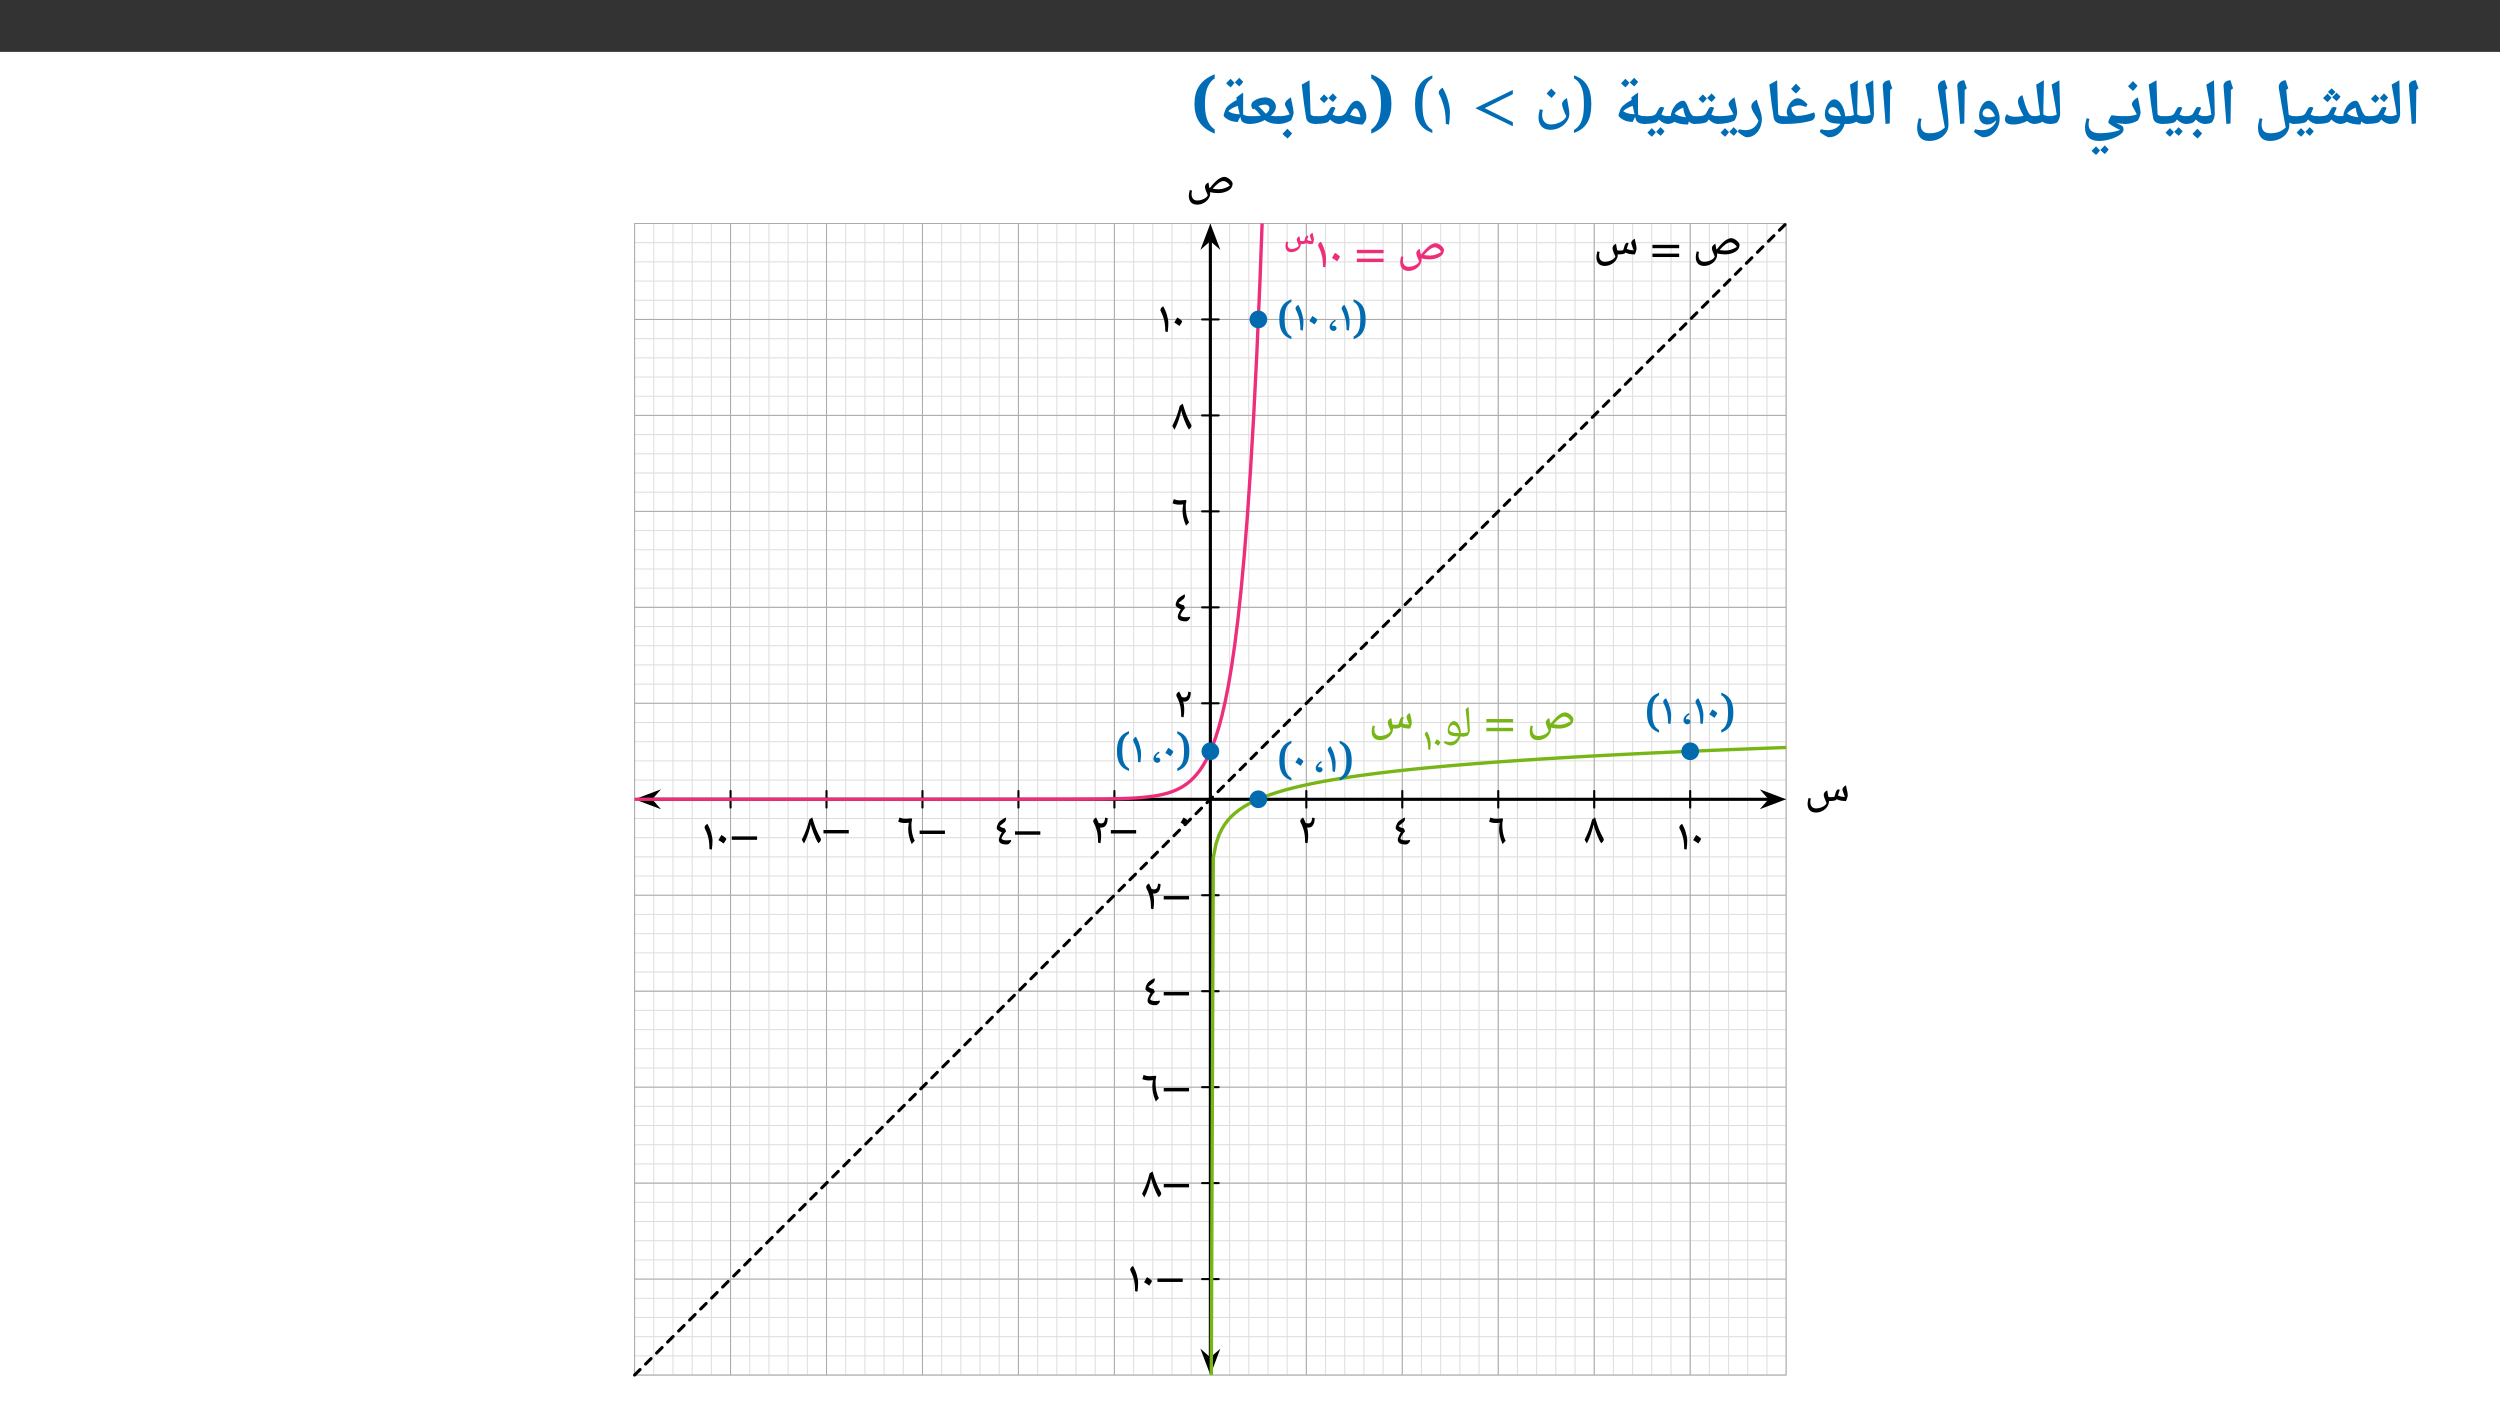 ﻿<?xml version="1.0" encoding="utf-8"?>
<svg xmlns="http://www.w3.org/2000/svg" xmlns:xlink="http://www.w3.org/1999/xlink" viewBox="0 0 960 540" version="1.1">
  <rect x="0" y="0" width="960" height="540" fill="#333333" stroke="none"/>
  <defs>
    <g>
      <symbol overflow="visible" id="glyph0-0">
        <path style="stroke:none;" d="M 2.359 -17.844 L 12.625 -17.844 L 12.625 0 L 2.359 0 Z M 3.625 -1.266 L 11.359 -1.266 L 11.359 -16.578 L 3.625 -16.578 Z M 3.625 -1.266 " />
      </symbol>
      <symbol overflow="visible" id="glyph0-1">
        <path style="stroke:none;" d="M 4.766 -11.172 L 4.625 -0.422 L 3.016 -0.219 L 2.734 -4.188 L 1.922 -14.875 C 1.922 -15.5 2.18 -16.008 2.703 -16.406 C 3.223 -16.801 3.859 -17 4.609 -17 C 4.891 -15.945 5.223 -14.922 5.609 -13.922 L 4.766 -13.266 Z M 3.547 -18.219 Z M 3.766 1.438 Z M 3.766 1.438 " />
      </symbol>
      <symbol overflow="visible" id="glyph0-2">
        <path style="stroke:none;" d="M 0.688 -15.344 L 3.656 -17 C 3.707 -14.238 3.77 -11.797 3.844 -9.672 C 3.914 -7.547 3.953 -5.719 3.953 -4.188 C 3.953 -3.039 3.629 -1.977 2.984 -1 C 2.816 -0.758 2.457 -0.566 1.906 -0.422 C 1.363 -0.285 0.727 -0.219 0 -0.219 C -0.133 -0.219 -0.203 -0.285 -0.203 -0.422 L -0.203 -2.984 C -0.203 -3.117 -0.133 -3.188 0 -3.188 C 0.75 -3.188 1.629 -3.375 2.641 -3.75 C 2.504 -4.727 2.363 -5.695 2.219 -6.656 C 2.07 -7.625 1.562 -10.52 0.688 -15.344 Z M 1.984 -18.219 Z M 2.875 1.438 Z M 2.875 1.438 " />
      </symbol>
      <symbol overflow="visible" id="glyph0-3">
        <path style="stroke:none;" d="M 0 -0.219 C -0.133 -0.219 -0.203 -0.285 -0.203 -0.422 L -0.203 -2.984 C -0.203 -3.117 -0.133 -3.188 0 -3.188 C 1.344 -3.188 2.25 -3.223 2.719 -3.297 C 3.195 -3.367 3.582 -3.477 3.875 -3.625 C 4.176 -3.77 4.398 -3.953 4.547 -4.172 C 4.703 -4.391 4.953 -4.848 5.297 -5.547 C 5.566 -6.098 5.797 -6.438 5.984 -6.562 C 6.18 -6.688 6.422 -6.75 6.703 -6.75 C 7.109 -6.75 7.438 -6.629 7.688 -6.391 C 7.238 -5.305 6.875 -4.453 6.594 -3.828 C 7.383 -3.398 8.266 -3.188 9.234 -3.188 C 9.367 -3.188 9.438 -3.117 9.438 -2.984 L 9.438 -0.422 C 9.438 -0.285 9.367 -0.219 9.234 -0.219 C 7.961 -0.219 6.754 -0.789 5.609 -1.938 C 5.273 -1.406 5 -1.07 4.781 -0.938 C 4.57 -0.812 4.219 -0.691 3.719 -0.578 C 3.227 -0.461 2.66 -0.375 2.016 -0.312 C 1.367 -0.25 0.695 -0.219 0 -0.219 Z M 5.406 -8.594 Z M 4.719 1.438 Z M 4.891 -10.031 C 4.473 -9.426 3.969 -8.844 3.375 -8.281 C 2.656 -8.844 2.082 -9.367 1.656 -9.859 L 2.547 -10.75 L 3.344 -11.578 C 3.656 -11.223 4.172 -10.707 4.891 -10.031 Z M 8.234 -10.406 C 7.805 -9.781 7.301 -9.191 6.719 -8.641 C 6.031 -9.191 5.457 -9.711 5 -10.203 C 5.613 -10.766 6.172 -11.348 6.672 -11.953 C 6.973 -11.629 7.492 -11.113 8.234 -10.406 Z M 4.969 -12.562 Z M 4.953 -8.281 Z M 4.953 -8.281 " />
      </symbol>
      <symbol overflow="visible" id="glyph0-4">
        <path style="stroke:none;" d="M 10.75 -0.484 C 10.75 -0.305 10.656 -0.219 10.469 -0.219 C 9.633 -0.219 8.891 -0.539 8.234 -1.188 L 7.891 0 C 6.816 0 5.82 -0.094 4.906 -0.281 C 4 -0.477 3.254 -0.734 2.672 -1.047 C 2.211 -0.742 1.773 -0.531 1.359 -0.406 C 0.941 -0.281 0.488 -0.219 0 -0.219 C -0.133 -0.219 -0.203 -0.285 -0.203 -0.422 L -0.203 -2.984 C -0.203 -3.117 -0.133 -3.188 0 -3.188 C 0.375 -3.188 0.754 -3.227 1.141 -3.312 L 1.312 -3.344 C 1.375 -4.258 1.656 -5.18 2.156 -6.109 C 2.664 -7.035 3.27 -7.77 3.969 -8.312 C 4.676 -8.863 5.391 -9.141 6.109 -9.141 C 6.453 -9.141 6.77 -8.922 7.062 -8.484 C 7.352 -8.055 7.703 -7.285 8.109 -6.172 C 8.461 -5.141 8.828 -4.383 9.203 -3.906 C 9.586 -3.426 10.008 -3.188 10.469 -3.188 C 10.656 -3.188 10.75 -3.102 10.75 -2.938 Z M 6.062 -6.5 C 4.594 -5.938 3.484 -5.176 2.734 -4.219 C 3.617 -3.5 5.023 -3.031 6.953 -2.812 L 7.109 -2.781 C 6.555 -3.875 6.207 -5.113 6.062 -6.5 Z M 5.109 -10.969 Z M 5.922 1.438 Z M 5.922 1.438 " />
      </symbol>
      <symbol overflow="visible" id="glyph0-5">
        <path style="stroke:none;" d="M 0 -0.219 C -0.133 -0.219 -0.203 -0.285 -0.203 -0.422 L -0.203 -2.984 C -0.203 -3.117 -0.133 -3.188 0 -3.188 C 1.344 -3.188 2.25 -3.223 2.719 -3.297 C 3.195 -3.367 3.582 -3.477 3.875 -3.625 C 4.176 -3.77 4.398 -3.953 4.547 -4.172 C 4.703 -4.391 4.953 -4.848 5.297 -5.547 C 5.566 -6.098 5.797 -6.438 5.984 -6.562 C 6.18 -6.688 6.422 -6.75 6.703 -6.75 C 7.109 -6.75 7.438 -6.629 7.688 -6.391 C 7.238 -5.305 6.875 -4.453 6.594 -3.828 C 7.383 -3.398 8.266 -3.188 9.234 -3.188 C 9.367 -3.188 9.438 -3.117 9.438 -2.984 L 9.438 -0.422 C 9.438 -0.285 9.367 -0.219 9.234 -0.219 C 7.961 -0.219 6.754 -0.789 5.609 -1.938 C 5.273 -1.406 5 -1.07 4.781 -0.938 C 4.57 -0.812 4.219 -0.691 3.719 -0.578 C 3.227 -0.461 2.66 -0.375 2.016 -0.312 C 1.367 -0.25 0.695 -0.219 0 -0.219 Z M 5.406 -8.594 Z M 4.719 1.438 Z M 5.703 -10.344 C 5.211 -9.664 4.703 -9.086 4.172 -8.609 C 3.453 -9.148 2.883 -9.672 2.469 -10.172 L 3.359 -11.062 L 4.156 -11.891 C 4.457 -11.535 4.973 -11.02 5.703 -10.344 Z M 9.172 -10.719 C 8.734 -10.094 8.227 -9.508 7.656 -8.969 C 6.957 -9.508 6.383 -10.031 5.938 -10.531 C 6.438 -10.977 6.992 -11.551 7.609 -12.25 C 7.805 -12.031 8.328 -11.52 9.172 -10.719 Z M 7.219 -12.516 C 6.52 -11.742 6.062 -11.273 5.844 -11.109 C 5.156 -11.672 4.648 -12.145 4.328 -12.531 C 5.016 -13.145 5.5 -13.609 5.781 -13.922 C 6.145 -13.492 6.625 -13.023 7.219 -12.516 Z M 5.781 -14.547 Z M 5.891 -8.844 Z M 5.891 -8.844 " />
      </symbol>
      <symbol overflow="visible" id="glyph0-6">
        <path style="stroke:none;" d="M 0 -0.219 C -0.133 -0.219 -0.203 -0.285 -0.203 -0.422 L -0.203 -2.984 C -0.203 -3.117 -0.133 -3.188 0 -3.188 C 1.344 -3.188 2.25 -3.223 2.719 -3.297 C 3.195 -3.367 3.582 -3.477 3.875 -3.625 C 4.176 -3.77 4.398 -3.953 4.547 -4.172 C 4.703 -4.391 4.953 -4.848 5.297 -5.547 C 5.566 -6.098 5.797 -6.438 5.984 -6.562 C 6.18 -6.688 6.422 -6.75 6.703 -6.75 C 7.109 -6.75 7.438 -6.629 7.688 -6.391 C 7.238 -5.305 6.875 -4.453 6.594 -3.828 C 7.383 -3.398 8.266 -3.188 9.234 -3.188 C 9.367 -3.188 9.438 -3.117 9.438 -2.984 L 9.438 -0.422 C 9.438 -0.285 9.367 -0.219 9.234 -0.219 C 7.961 -0.219 6.754 -0.789 5.609 -1.938 C 5.273 -1.406 5 -1.07 4.781 -0.938 C 4.57 -0.812 4.219 -0.691 3.719 -0.578 C 3.227 -0.461 2.66 -0.375 2.016 -0.312 C 1.367 -0.25 0.695 -0.219 0 -0.219 Z M 5.406 -8.594 Z M 4.719 1.438 Z M 4.469 2.938 C 4.051 3.539 3.539 4.125 2.938 4.688 C 2.133 4.02 1.566 3.492 1.234 3.109 L 2.125 2.203 L 2.922 1.375 C 3.141 1.633 3.656 2.156 4.469 2.938 Z M 7.812 2.562 C 7.477 3.082 6.977 3.672 6.312 4.328 C 5.57 3.742 4.992 3.219 4.578 2.75 C 5.109 2.289 5.672 1.707 6.266 1 C 6.359 1.102 6.875 1.625 7.812 2.562 Z M 4.609 1 Z M 4.594 4.938 Z M 4.594 2.984 Z M 4.594 2.984 " />
      </symbol>
      <symbol overflow="visible" id="glyph0-7">
        <path style="stroke:none;" d="M 12.328 1.125 L 11.781 -1.797 C 11.625 -2.566 11.25 -4.688 10.656 -8.156 L 9.688 -13.969 L 9.656 -14.438 C 9.656 -15.156 9.922 -15.758 10.453 -16.25 C 10.984 -16.75 11.613 -17 12.344 -17 C 12.656 -15.875 12.988 -14.848 13.344 -13.922 L 12.547 -13.312 L 12.859 -9.797 L 13.484 -3.828 L 13.484 -3.812 C 14.148 -3.395 14.867 -3.188 15.641 -3.188 C 15.785 -3.188 15.859 -3.117 15.859 -2.984 L 15.859 -0.422 C 15.859 -0.285 15.785 -0.219 15.641 -0.219 C 15.316 -0.219 15 -0.254 14.688 -0.328 C 14.383 -0.41 14.055 -0.551 13.703 -0.75 L 13.719 0.188 C 13.719 1.301 13.383 2.332 12.719 3.281 C 12.062 4.238 11.16 4.984 10.016 5.516 C 8.879 6.047 7.633 6.312 6.281 6.312 C 4.781 6.312 3.641 5.867 2.859 4.984 C 2.078 4.109 1.688 2.836 1.688 1.172 C 1.688 0.336 1.895 -0.863 2.312 -2.438 L 3.406 -2.172 C 3.176 -1.41 3.062 -0.75 3.062 -0.188 C 3.062 1 3.328 1.883 3.859 2.469 C 4.398 3.051 5.223 3.344 6.328 3.344 C 7.629 3.344 8.734 3.176 9.641 2.844 C 10.555 2.508 11.453 1.938 12.328 1.125 Z M 6.234 -12.047 Z M 0.828 6.328 Z M 10.75 -18.219 Z M 7.734 7.531 Z M 7.734 7.531 " />
      </symbol>
      <symbol overflow="visible" id="glyph0-8">
        <path style="stroke:none;" d="M 0 -0.219 C -0.133 -0.219 -0.203 -0.285 -0.203 -0.422 L -0.203 -2.984 C -0.203 -3.117 -0.133 -3.188 0 -3.188 C 1.07 -3.188 1.891 -3.379 2.453 -3.766 C 2.617 -3.879 2.77 -4.047 2.906 -4.266 C 3.039 -4.484 3.27 -4.914 3.594 -5.562 C 3.852 -6.113 4.082 -6.445 4.281 -6.562 C 4.477 -6.688 4.719 -6.75 5 -6.75 C 5.395 -6.75 5.727 -6.629 6 -6.391 L 4.891 -3.828 C 5.68 -3.398 6.555 -3.188 7.516 -3.188 C 7.66 -3.188 7.734 -3.117 7.734 -2.984 L 7.734 -0.422 C 7.734 -0.285 7.66 -0.219 7.516 -0.219 C 6.254 -0.219 5.051 -0.789 3.906 -1.938 C 3.707 -1.602 3.52 -1.336 3.344 -1.141 C 3.113 -0.879 2.711 -0.66 2.141 -0.484 C 1.566 -0.305 0.852 -0.219 0 -0.219 Z M 3.703 -8.594 Z M 4.359 1.438 Z M 6.344 3.375 C 5.969 3.938 5.383 4.602 4.594 5.375 C 3.707 4.645 3.062 4.047 2.656 3.578 C 3.32 2.93 3.953 2.27 4.547 1.594 C 4.961 2.07 5.562 2.664 6.344 3.375 Z M 4.547 0.984 Z M 4.594 5.609 Z M 4.547 1.344 Z M 4.594 3.484 Z M 4.594 3.484 " />
      </symbol>
      <symbol overflow="visible" id="glyph0-9">
        <path style="stroke:none;" d="M 7.625 -0.422 C 7.625 -0.285 7.555 -0.219 7.422 -0.219 C 5.117 -0.219 3.836 -1.008 3.578 -2.594 C 3.328 -4.176 3.062 -5.969 2.781 -7.969 C 2.508 -9.969 2.219 -12.426 1.906 -15.344 L 4.891 -17 L 5.234 -5.547 L 5.234 -5.781 L 5.328 -3.828 C 5.629 -3.578 5.945 -3.406 6.281 -3.312 C 6.613 -3.219 7.008 -3.172 7.469 -3.172 C 7.57 -3.172 7.625 -3.109 7.625 -2.984 Z M 3.203 -18.219 Z M 4.328 1.438 Z M 4.328 1.438 " />
      </symbol>
      <symbol overflow="visible" id="glyph0-10">
        <path style="stroke:none;" d="M 0 -0.219 C -0.133 -0.219 -0.203 -0.285 -0.203 -0.422 L -0.203 -2.984 C -0.203 -3.117 -0.133 -3.188 0 -3.188 C 0.832 -3.188 1.664 -3.254 2.5 -3.391 C 3.344 -3.523 3.992 -3.691 4.453 -3.891 C 4.234 -4.379 4.016 -4.82 3.797 -5.219 C 3.578 -5.613 3.379 -5.973 3.203 -6.297 C 3.023 -6.617 2.879 -6.91 2.766 -7.172 C 2.66 -7.43 2.609 -7.672 2.609 -7.891 C 2.609 -8.297 2.832 -8.742 3.281 -9.234 C 3.738 -9.723 4.273 -10.117 4.891 -10.422 L 5.203 -8.797 C 5.68 -6.555 5.922 -5.16 5.922 -4.609 C 5.922 -4.234 5.82 -3.766 5.625 -3.203 C 5.438 -2.648 5.207 -2.113 4.938 -1.594 C 3.426 -0.676 1.781 -0.219 0 -0.219 Z M 3.469 -12.25 Z M 3.172 1.438 Z M 4.766 -14.906 C 4.367 -14.32 3.785 -13.656 3.016 -12.906 C 2.191 -13.57 1.551 -14.172 1.094 -14.703 C 1.852 -15.441 2.484 -16.109 2.984 -16.703 C 3.336 -16.285 3.93 -15.688 4.766 -14.906 Z M 3.016 -12.672 Z M 3 -17.312 Z M 3 -17.312 " />
      </symbol>
      <symbol overflow="visible" id="glyph0-11">
        <path style="stroke:none;" d="M 15.234 2.062 C 14.66 1.844 13.969 1.504 13.156 1.047 C 12.352 0.598 11.734 0.207 11.297 -0.125 C 10.859 -0.469 10.641 -0.711 10.641 -0.859 C 10.641 -1.18 10.832 -1.719 11.219 -2.469 C 11.602 -3.219 11.852 -3.594 11.969 -3.594 C 13.477 -3.32 15.285 -3.188 17.391 -3.188 C 17.578 -3.188 17.672 -3.098 17.672 -2.922 L 17.672 -0.469 C 17.672 -0.301 17.578 -0.219 17.391 -0.219 C 16.859 -0.219 16.211 -0.258 15.453 -0.344 C 14.691 -0.426 14.066 -0.523 13.578 -0.641 L 14.203 -0.359 C 14.898 -0.023 15.379 0.207 15.641 0.344 C 15.91 0.488 16.098 0.629 16.203 0.766 C 16.316 0.898 16.395 1.086 16.438 1.328 C 16.477 1.566 16.5 1.801 16.5 2.031 C 16.5 2.645 16.031 3.285 15.094 3.953 C 14.156 4.617 12.938 5.176 11.438 5.625 C 9.938 6.082 8.504 6.312 7.141 6.312 C 5.379 6.312 4.031 5.875 3.094 5 C 2.164 4.125 1.703 2.848 1.703 1.172 C 1.703 0.336 1.906 -0.863 2.312 -2.438 L 3.422 -2.172 C 3.191 -1.41 3.078 -0.75 3.078 -0.188 C 3.078 0.969 3.426 1.844 4.125 2.438 C 4.832 3.039 5.93 3.344 7.422 3.344 C 8.742 3.344 10.117 3.227 11.547 3 C 12.973 2.781 14.203 2.469 15.234 2.062 Z M 8.391 -5.781 Z M 0.844 6.328 Z M 7.141 7.531 Z M 7.469 9.938 C 7.051 10.539 6.539 11.125 5.938 11.688 C 5.133 11.02 4.566 10.492 4.234 10.109 L 5.125 9.203 L 5.922 8.375 C 6.141 8.633 6.656 9.156 7.469 9.938 Z M 10.812 9.562 C 10.477 10.082 9.977 10.672 9.312 11.328 C 8.57 10.742 7.992 10.219 7.578 9.75 C 8.109 9.289 8.672 8.707 9.266 8 C 9.359 8.102 9.875 8.625 10.812 9.562 Z M 7.609 8 Z M 7.594 11.938 Z M 7.594 9.984 Z M 7.594 9.984 " />
      </symbol>
      <symbol overflow="visible" id="glyph0-12">
        <path style="stroke:none;" d="M 0 -0.219 C -0.133 -0.219 -0.203 -0.285 -0.203 -0.422 L -0.203 -2.984 C -0.203 -3.117 -0.133 -3.188 0 -3.188 C 0.801 -3.188 1.578 -3.344 2.328 -3.656 C 1.828 -6.82 1.328 -10.719 0.828 -15.344 L 3.812 -17 L 3.766 -14.438 C 3.672 -11.238 3.613 -8.445 3.594 -6.062 L 3.594 -3.875 C 3.969 -3.625 4.367 -3.445 4.797 -3.344 C 5.234 -3.238 5.742 -3.188 6.328 -3.188 C 6.473 -3.188 6.547 -3.117 6.547 -2.984 L 6.547 -0.422 C 6.547 -0.285 6.473 -0.219 6.328 -0.219 C 4.93 -0.219 3.91 -0.508 3.266 -1.094 C 2.879 -0.863 2.398 -0.66 1.828 -0.484 C 1.266 -0.305 0.656 -0.219 0 -0.219 Z M 1.984 -18.219 Z M 3.062 1.438 Z M 3.062 1.438 " />
      </symbol>
      <symbol overflow="visible" id="glyph0-13">
        <path style="stroke:none;" d="M 12.344 -0.219 C 11.164 -0.219 10.195 -0.602 9.438 -1.375 C 7.582 -0.457 5.844 0 4.219 0 C 1.977 0 0.859 -0.648 0.859 -1.953 C 0.859 -2.305 0.926 -2.676 1.062 -3.062 C 1.207 -3.445 1.383 -3.754 1.594 -3.984 C 2 -3.641 2.469 -3.383 3 -3.219 C 3.539 -3.062 4.207 -2.984 5 -2.984 C 5.977 -2.984 6.984 -3.098 8.016 -3.328 C 7.359 -4.453 6.832 -5.52 6.438 -6.531 C 6.051 -7.539 5.859 -8.285 5.859 -8.766 C 5.859 -9.367 6.004 -9.891 6.297 -10.328 C 6.586 -10.766 7.023 -11.07 7.609 -11.25 C 8.242 -8.539 8.953 -6.414 9.734 -4.875 C 10.035 -4.238 10.379 -3.797 10.766 -3.547 C 11.148 -3.305 11.676 -3.188 12.344 -3.188 C 12.477 -3.188 12.547 -3.117 12.547 -2.984 L 12.547 -0.422 C 12.547 -0.285 12.477 -0.219 12.344 -0.219 Z M 5.641 -13.094 Z M 5.969 1.438 Z M 5.969 1.438 " />
      </symbol>
      <symbol overflow="visible" id="glyph0-14">
        <path style="stroke:none;" d="M 11.141 -2.234 C 11.141 -0.973 10.859 0.207 10.297 1.312 C 9.734 2.414 8.969 3.285 8 3.922 C 7.039 4.566 6.004 4.891 4.891 4.891 C 4.566 4.891 4.039 4.68 3.312 4.266 C 2.582 3.848 1.906 3.375 1.281 2.844 L 1.688 1.812 C 2.57 2.039 3.484 2.156 4.422 2.156 C 5.723 2.156 6.852 1.832 7.812 1.188 C 8.781 0.539 9.445 -0.332 9.812 -1.438 L 9.797 -1.641 C 9.305 -1.129 8.781 -0.727 8.219 -0.438 C 7.656 -0.145 7.082 0 6.5 0 C 5.457 0 4.656 -0.301 4.094 -0.906 C 3.531 -1.508 3.25 -2.352 3.25 -3.438 C 3.25 -4.383 3.422 -5.301 3.766 -6.188 C 4.109 -7.07 4.566 -7.785 5.141 -8.328 C 5.711 -8.867 6.301 -9.141 6.906 -9.141 C 7.613 -9.141 8.289 -8.805 8.938 -8.141 C 9.582 -7.484 10.109 -6.594 10.516 -5.469 C 10.93 -4.344 11.141 -3.266 11.141 -2.234 Z M 6.469 -6.141 C 5.938 -6.141 5.488 -5.957 5.125 -5.594 C 4.77 -5.227 4.594 -4.785 4.594 -4.266 C 4.594 -3.773 4.801 -3.398 5.219 -3.141 C 5.633 -2.879 6.227 -2.75 7 -2.75 C 7.758 -2.75 8.551 -2.895 9.375 -3.188 C 9.219 -3.645 8.984 -4.117 8.672 -4.609 C 8.359 -5.109 8.008 -5.488 7.625 -5.75 C 7.25 -6.008 6.863 -6.141 6.469 -6.141 Z M 6.781 -10.969 Z M 4.828 6.109 Z M 6.656 -16.219 Z M 6.656 -16.219 " />
      </symbol>
      <symbol overflow="visible" id="glyph0-15">
        <path style="stroke:none;" d="M 12.328 1.125 L 11.781 -1.797 C 11.625 -2.566 11.25 -4.688 10.656 -8.156 L 9.688 -13.969 L 9.656 -14.438 C 9.656 -15.156 9.922 -15.758 10.453 -16.25 C 10.984 -16.75 11.613 -17 12.344 -17 C 12.656 -15.875 12.988 -14.848 13.344 -13.922 L 12.547 -13.312 L 12.859 -9.797 L 13.312 -5.531 C 13.5 -3.75 13.613 -2.516 13.656 -1.828 C 13.695 -1.148 13.719 -0.477 13.719 0.188 C 13.719 1.301 13.383 2.332 12.719 3.281 C 12.062 4.238 11.16 4.984 10.016 5.516 C 8.879 6.047 7.633 6.312 6.281 6.312 C 4.781 6.312 3.641 5.867 2.859 4.984 C 2.078 4.109 1.688 2.836 1.688 1.172 C 1.688 0.336 1.895 -0.863 2.312 -2.438 L 3.406 -2.172 C 3.176 -1.41 3.062 -0.75 3.062 -0.188 C 3.062 1 3.328 1.883 3.859 2.469 C 4.398 3.051 5.223 3.344 6.328 3.344 C 7.629 3.344 8.734 3.176 9.641 2.844 C 10.555 2.508 11.453 1.938 12.328 1.125 Z M 5.75 -12.047 Z M 0.828 6.328 Z M 10.75 -18.219 Z M 7.734 7.531 Z M 7.734 7.531 " />
      </symbol>
      <symbol overflow="visible" id="glyph0-16">
        <path style="stroke:none;" d="M 12.422 -0.219 L 10.875 -0.219 C 10.445 1.332 9.688 2.57 8.594 3.5 C 7.5 4.426 6.266 4.891 4.891 4.891 C 4.566 4.891 4.039 4.68 3.312 4.266 C 2.582 3.848 1.906 3.375 1.281 2.844 L 1.688 1.812 C 2.57 2.039 3.484 2.156 4.422 2.156 C 5.473 2.156 6.426 1.938 7.281 1.5 C 8.133 1.062 8.789 0.477 9.25 -0.25 C 7.82 -0.332 6.785 -0.441 6.141 -0.578 C 5.504 -0.711 4.969 -0.93 4.531 -1.234 C 4.094 -1.535 3.77 -1.91 3.562 -2.359 C 3.363 -2.805 3.266 -3.348 3.266 -3.984 C 3.266 -4.891 3.441 -5.785 3.797 -6.672 C 4.148 -7.566 4.609 -8.289 5.172 -8.844 C 5.742 -9.395 6.32 -9.672 6.906 -9.672 C 7.906 -9.672 8.805 -9.039 9.609 -7.781 C 10.41 -6.531 10.898 -5 11.078 -3.188 L 12.422 -3.188 C 12.555 -3.188 12.625 -3.117 12.625 -2.984 L 12.625 -0.422 C 12.625 -0.285 12.555 -0.219 12.422 -0.219 Z M 6.344 -6.688 C 5.852 -6.688 5.438 -6.516 5.094 -6.172 C 4.758 -5.836 4.594 -5.461 4.594 -5.047 C 4.594 -4.129 5.414 -3.562 7.062 -3.344 C 7.414 -3.289 8.211 -3.242 9.453 -3.203 C 9.098 -4.328 8.648 -5.188 8.109 -5.781 C 7.578 -6.383 6.988 -6.688 6.344 -6.688 Z M 6.781 -11.5 Z M 5.5 6.109 Z M 6.656 -15.047 Z M 6.656 -15.047 " />
      </symbol>
      <symbol overflow="visible" id="glyph0-17">
        <path style="stroke:none;" d="M 0 -0.219 C -0.133 -0.219 -0.203 -0.285 -0.203 -0.422 L -0.203 -2.984 C -0.203 -3.117 -0.133 -3.188 0 -3.188 L 1.938 -3.188 C 1.594 -3.688 1.422 -4.195 1.422 -4.719 C 1.422 -5.5 1.641 -6.332 2.078 -7.219 C 2.523 -8.113 3.066 -8.812 3.703 -9.312 C 4.336 -9.82 4.973 -10.078 5.609 -10.078 C 6.766 -10.078 8.031 -9.305 9.406 -7.766 L 8.891 -6.75 C 7.859 -7.145 6.977 -7.344 6.25 -7.344 C 5.664 -7.344 5.141 -7.273 4.672 -7.141 C 4.211 -7.016 3.723 -6.812 3.203 -6.531 C 3.285 -5 3.957 -3.91 5.219 -3.266 C 6.531 -3.336 7.703 -3.484 8.734 -3.703 C 9.773 -3.93 10.82 -4.25 11.875 -4.656 C 12.008 -4.551 12.109 -4.375 12.172 -4.125 C 12.242 -3.883 12.281 -3.66 12.281 -3.453 C 12.281 -3.047 12.18 -2.676 11.984 -2.344 C 11.797 -2.02 11.539 -1.773 11.219 -1.609 C 10.906 -1.453 10.102 -1.238 8.812 -0.969 C 7.531 -0.695 6.195 -0.504 4.812 -0.391 C 3.438 -0.273 1.832 -0.219 0 -0.219 Z M 5.234 -11.906 Z M 6.828 1.438 Z M 6.766 -13.906 C 6.367 -13.32 5.785 -12.656 5.016 -11.906 C 4.191 -12.57 3.551 -13.172 3.094 -13.703 C 3.852 -14.441 4.484 -15.109 4.984 -15.703 C 5.336 -15.285 5.93 -14.688 6.766 -13.906 Z M 5.016 -11.672 Z M 5 -16.312 Z M 5 -16.312 " />
      </symbol>
      <symbol overflow="visible" id="glyph0-18">
        <path style="stroke:none;" d="M 2.547 4.891 C 2.266 4.891 1.805 4.703 1.172 4.328 C 0.547 3.953 -0.129 3.457 -0.859 2.844 L -0.453 1.812 C 0.441 2.039 1.289 2.156 2.094 2.156 C 3.32 2.156 4.359 1.844 5.203 1.219 C 6.047 0.602 6.664 -0.281 7.062 -1.438 C 6.801 -1.957 6.516 -2.469 6.203 -2.969 C 5.453 -4.113 4.953 -4.961 4.703 -5.516 C 4.453 -6.066 4.328 -6.547 4.328 -6.953 C 4.328 -7.43 4.52 -7.91 4.906 -8.391 C 5.289 -8.867 5.789 -9.266 6.406 -9.578 C 6.562 -8.941 6.75 -8.301 6.969 -7.656 C 7.195 -7.008 7.414 -6.375 7.625 -5.75 C 7.832 -5.125 8.008 -4.516 8.156 -3.922 C 8.301 -3.328 8.375 -2.766 8.375 -2.234 C 8.375 -0.922 8.125 0.281 7.625 1.375 C 7.125 2.469 6.43 3.328 5.547 3.953 C 4.66 4.578 3.66 4.891 2.547 4.891 Z M 4.906 -11.406 Z M 2.609 6.109 Z M 2.609 6.109 " />
      </symbol>
      <symbol overflow="visible" id="glyph0-19">
        <path style="stroke:none;" d="M 0 -0.219 C -0.133 -0.219 -0.203 -0.285 -0.203 -0.422 L -0.203 -2.984 C -0.203 -3.117 -0.133 -3.188 0 -3.188 C 1.312 -3.188 2.551 -3.25 3.719 -3.375 C 4.883 -3.508 5.703 -3.68 6.172 -3.891 C 5.941 -4.379 5.719 -4.82 5.5 -5.219 C 5.281 -5.613 5.082 -5.973 4.906 -6.297 C 4.738 -6.617 4.598 -6.91 4.484 -7.172 C 4.379 -7.43 4.328 -7.672 4.328 -7.891 C 4.328 -8.285 4.547 -8.727 4.984 -9.219 C 5.43 -9.719 5.969 -10.117 6.594 -10.422 L 6.906 -8.797 C 7.145 -7.617 7.32 -6.711 7.438 -6.078 C 7.562 -5.441 7.625 -4.953 7.625 -4.609 C 7.625 -4.234 7.531 -3.766 7.344 -3.203 C 7.156 -2.648 6.926 -2.113 6.656 -1.594 C 5.969 -1.188 5 -0.852 3.75 -0.594 C 2.5 -0.344 1.25 -0.219 0 -0.219 Z M 4.812 -12.25 Z M 4.391 1.438 Z M 4.469 2.938 C 4.051 3.539 3.539 4.125 2.938 4.688 C 2.133 4.02 1.566 3.492 1.234 3.109 L 2.125 2.203 L 2.922 1.375 C 3.141 1.633 3.656 2.156 4.469 2.938 Z M 7.812 2.562 C 7.477 3.082 6.977 3.672 6.312 4.328 C 5.57 3.742 4.992 3.219 4.578 2.75 C 5.109 2.289 5.672 1.707 6.266 1 C 6.359 1.102 6.875 1.625 7.812 2.562 Z M 4.609 1 Z M 4.594 4.938 Z M 4.594 2.984 Z M 4.594 2.984 " />
      </symbol>
      <symbol overflow="visible" id="glyph0-20">
        <path style="stroke:none;" d="M 8.094 -0.953 C 7.281 -1.023 6.695 -1.098 6.344 -1.172 C 5.988 -1.254 5.68 -1.336 5.422 -1.422 C 4.797 -1.648 4.188 -1.977 3.594 -2.406 C 3 -2.832 2.703 -3.188 2.703 -3.469 C 2.703 -3.656 2.816 -4.086 3.047 -4.766 C 3.273 -5.441 3.473 -5.938 3.641 -6.25 C 3.805 -6.57 4.117 -6.938 4.578 -7.344 C 5.047 -7.758 5.582 -8.16 6.188 -8.547 C 6.789 -8.941 7.301 -9.234 7.719 -9.422 L 7.609 -10.422 C 8.316 -10.973 8.836 -11.363 9.172 -11.594 C 9.516 -11.82 9.859 -12.039 10.203 -12.25 L 10.188 -7.25 L 10.188 -3.844 C 11 -3.406 11.891 -3.188 12.859 -3.188 C 13.004 -3.188 13.078 -3.117 13.078 -2.984 L 13.078 -0.422 C 13.078 -0.285 13.004 -0.219 12.859 -0.219 C 11.859 -0.219 11.047 -0.379 10.422 -0.703 C 9.797 -1.023 9.426 -1.477 9.312 -2.062 L 9.094 -2.984 Z M 4.484 -5.141 C 5.004 -4.785 5.504 -4.531 5.984 -4.375 C 6.473 -4.227 6.938 -4.125 7.375 -4.062 C 7.812 -4 8.305 -3.957 8.859 -3.938 C 8.66 -4.727 8.414 -5.805 8.125 -7.172 C 6.551 -6.648 5.336 -5.973 4.484 -5.141 Z M 6.781 -13.828 Z M 8.625 1.438 Z M 6.891 -16.031 C 6.473 -15.426 5.969 -14.844 5.375 -14.281 C 4.656 -14.844 4.082 -15.367 3.656 -15.859 L 4.547 -16.75 L 5.344 -17.578 C 5.656 -17.223 6.172 -16.707 6.891 -16.031 Z M 10.234 -16.406 C 9.805 -15.781 9.301 -15.191 8.719 -14.641 C 8.031 -15.191 7.457 -15.711 7 -16.203 C 7.613 -16.766 8.172 -17.348 8.672 -17.953 C 8.973 -17.629 9.492 -17.113 10.234 -16.406 Z M 6.969 -18.562 Z M 6.953 -14.281 Z M 6.953 -14.281 " />
      </symbol>
      <symbol overflow="visible" id="glyph0-21">
        <path style="stroke:none;" d="M 4.547 -7.953 C 4.547 -8.941 4.492 -9.91 4.391 -10.859 C 4.297 -11.805 4.113 -12.703 3.844 -13.547 C 3.57 -14.391 3.191 -15.164 2.703 -15.875 C 2.211 -16.594 1.582 -17.207 0.812 -17.719 L 0.812 -19.297 C 2.195 -18.742 3.379 -18.094 4.359 -17.344 C 5.348 -16.594 6.156 -15.742 6.781 -14.797 C 7.406 -13.859 7.859 -12.816 8.141 -11.672 C 8.422 -10.535 8.562 -9.297 8.562 -7.953 C 8.562 -6.598 8.422 -5.348 8.141 -4.203 C 7.859 -3.055 7.406 -2.004 6.781 -1.047 C 6.156 -0.098 5.348 0.75 4.359 1.5 C 3.379 2.258 2.195 2.922 0.812 3.484 L 0.812 1.875 C 1.582 1.363 2.211 0.75 2.703 0.031 C 3.191 -0.676 3.57 -1.457 3.844 -2.312 C 4.113 -3.164 4.297 -4.066 4.391 -5.016 C 4.492 -5.973 4.547 -6.953 4.547 -7.953 Z M 4.547 -7.953 " />
      </symbol>
      <symbol overflow="visible" id="glyph0-22">
        <path style="stroke:none;" d="M 0 -0.219 C -0.133 -0.219 -0.203 -0.285 -0.203 -0.422 L -0.203 -2.984 C -0.203 -3.117 -0.133 -3.188 0 -3.188 C 1.363 -3.188 2.367 -3.801 3.016 -5.031 C 3.617 -6.227 4.109 -7.078 4.484 -7.578 C 4.859 -8.086 5.242 -8.473 5.641 -8.734 C 6.035 -9.004 6.469 -9.141 6.938 -9.141 C 7.531 -9.141 8.113 -8.828 8.688 -8.203 C 9.27 -7.578 9.738 -6.75 10.094 -5.719 C 10.457 -4.695 10.641 -3.727 10.641 -2.812 C 10.641 -2.375 10.488 -1.875 10.188 -1.312 C 9.883 -0.75 9.547 -0.312 9.172 0 C 8.055 0 6.938 -0.129 5.812 -0.391 C 4.695 -0.648 3.742 -0.988 2.953 -1.406 C 2.547 -0.977 2.113 -0.672 1.656 -0.484 C 1.207 -0.305 0.656 -0.219 0 -0.219 Z M 8.344 -2.766 C 8.281 -3.359 8.148 -3.922 7.953 -4.453 C 7.754 -4.992 7.523 -5.422 7.266 -5.734 C 7.004 -6.047 6.766 -6.203 6.547 -6.203 C 6.18 -6.203 5.859 -6.051 5.578 -5.75 C 5.297 -5.445 4.895 -4.785 4.375 -3.766 C 5.414 -3.266 6.738 -2.93 8.344 -2.766 Z M 6.172 -10.969 Z M 6.516 1.438 Z M 6.516 1.438 " />
      </symbol>
      <symbol overflow="visible" id="glyph0-23">
        <path style="stroke:none;" d="M 0 -0.219 C -0.133 -0.219 -0.203 -0.285 -0.203 -0.422 L -0.203 -2.984 C -0.203 -3.117 -0.133 -3.188 0 -3.188 C 0.832 -3.188 1.664 -3.254 2.5 -3.391 C 3.344 -3.523 3.992 -3.691 4.453 -3.891 C 4.234 -4.379 4.016 -4.82 3.797 -5.219 C 3.578 -5.613 3.379 -5.973 3.203 -6.297 C 3.023 -6.617 2.879 -6.91 2.766 -7.172 C 2.66 -7.43 2.609 -7.672 2.609 -7.891 C 2.609 -8.297 2.832 -8.742 3.281 -9.234 C 3.738 -9.723 4.273 -10.117 4.891 -10.422 L 5.203 -8.797 C 5.68 -6.555 5.922 -5.16 5.922 -4.609 C 5.922 -4.234 5.82 -3.766 5.625 -3.203 C 5.438 -2.648 5.207 -2.113 4.938 -1.594 C 3.426 -0.676 1.781 -0.219 0 -0.219 Z M 3.469 -12.25 Z M 3.172 1.438 Z M 5.344 3.375 C 4.969 3.938 4.383 4.602 3.594 5.375 C 2.707 4.645 2.062 4.047 1.656 3.578 C 2.32 2.93 2.953 2.27 3.547 1.594 C 3.961 2.07 4.562 2.664 5.344 3.375 Z M 3.547 0.984 Z M 3.594 5.609 Z M 3.547 1.344 Z M 3.594 3.484 Z M 3.594 3.484 " />
      </symbol>
      <symbol overflow="visible" id="glyph0-24">
        <path style="stroke:none;" d="M 11.625 -0.453 C 11.625 -0.297 11.539 -0.219 11.375 -0.219 C 10.195 -0.219 9.141 -0.352 8.203 -0.625 C 7.273 -0.895 6.531 -1.27 5.969 -1.75 C 4.188 -0.727 2.207 -0.219 0.031 -0.219 C -0.125 -0.219 -0.203 -0.297 -0.203 -0.453 L -0.203 -2.953 C -0.203 -3.109 -0.125 -3.188 0.031 -3.188 C 1.406 -3.188 2.367 -3.203 2.922 -3.234 C 3.473 -3.266 3.969 -3.316 4.406 -3.391 C 3.812 -4.16 3.332 -4.734 2.969 -5.109 C 2.613 -5.484 2.254 -5.816 1.891 -6.109 L 1.438 -5.797 C 1 -6.273 0.781 -6.805 0.781 -7.391 C 0.781 -7.961 1.023 -8.457 1.516 -8.875 C 2.016 -9.301 2.695 -9.664 3.562 -9.969 C 4.438 -10.27 5.27 -10.422 6.062 -10.422 C 6.781 -10.422 7.461 -10.258 8.109 -9.938 C 8.754 -9.625 9.266 -9.188 9.641 -8.625 C 10.023 -8.07 10.219 -7.488 10.219 -6.875 C 10.219 -5.695 9.57 -4.523 8.281 -3.359 L 8.266 -3.344 L 8.328 -3.328 C 9.148 -3.234 10.164 -3.188 11.375 -3.188 C 11.539 -3.188 11.625 -3.109 11.625 -2.953 Z M 7.719 -6.312 C 7.719 -6.719 7.566 -7.039 7.266 -7.281 C 6.973 -7.531 6.598 -7.656 6.141 -7.656 C 5.711 -7.656 5.301 -7.609 4.906 -7.516 C 4.52 -7.43 4.055 -7.273 3.516 -7.047 C 4.086 -6.566 4.801 -5.844 5.656 -4.875 L 6.359 -4.156 C 6.785 -4.438 7.117 -4.766 7.359 -5.141 C 7.598 -5.516 7.719 -5.906 7.719 -6.312 Z M 5.656 -12.25 Z M 5.766 1.438 Z M 5.766 1.438 " />
      </symbol>
      <symbol overflow="visible" id="glyph0-25">
        <path style="stroke:none;" d="M 5.438 -7.953 C 5.438 -6.953 5.488 -5.973 5.594 -5.016 C 5.695 -4.066 5.883 -3.164 6.156 -2.312 C 6.438 -1.457 6.82 -0.676 7.312 0.031 C 7.801 0.75 8.43 1.363 9.203 1.875 L 9.203 3.484 C 7.805 2.922 6.613 2.258 5.625 1.5 C 4.645 0.75 3.844 -0.098 3.219 -1.047 C 2.602 -2.004 2.148 -3.055 1.859 -4.203 C 1.566 -5.348 1.422 -6.598 1.422 -7.953 C 1.422 -9.297 1.566 -10.535 1.859 -11.672 C 2.148 -12.816 2.602 -13.859 3.219 -14.797 C 3.844 -15.742 4.645 -16.594 5.625 -17.344 C 6.613 -18.094 7.805 -18.742 9.203 -19.297 L 9.203 -17.719 C 8.43 -17.207 7.801 -16.594 7.312 -15.875 C 6.82 -15.164 6.438 -14.391 6.156 -13.547 C 5.883 -12.703 5.695 -11.805 5.594 -10.859 C 5.488 -9.91 5.438 -8.941 5.438 -7.953 Z M 5.438 -7.953 " />
      </symbol>
      <symbol overflow="visible" id="glyph1-0">
        <path style="stroke:none;" d="M 6.312 0 L 6.312 -16.953 L -0.156 -16.953 L -0.156 0 Z M 4.562 -1.656 L 1.766 -1.656 L 1.766 -15.312 L 4.406 -15.312 L 4.406 -1.656 Z M 4.562 -1.656 " />
      </symbol>
      <symbol overflow="visible" id="glyph1-1">
        <path style="stroke:none;" d="M 4.438 -7.859 C 4.438 -6.859 4.406 -5.891 4.312 -4.938 C 4.266 -3.969 4.094 -3.078 3.812 -2.203 C 3.547 -1.344 3.219 -0.547 2.719 0.172 C 2.203 0.891 1.531 1.516 0.641 2.078 L 0.641 3.25 C 1.938 2.719 2.969 2.188 3.797 1.531 C 4.609 0.875 5.25 0.094 5.781 -0.797 C 6.266 -1.656 6.688 -2.703 6.906 -3.859 C 7.156 -5.031 7.281 -6.375 7.281 -7.859 C 7.281 -9.344 7.156 -10.656 6.906 -11.828 C 6.688 -12.984 6.266 -14 5.781 -14.891 C 5.25 -15.781 4.609 -16.547 3.797 -17.203 C 2.969 -17.844 1.938 -18.391 0.641 -18.891 L 0.641 -17.75 C 1.531 -17.203 2.203 -16.578 2.719 -15.859 C 3.219 -15.141 3.547 -14.344 3.812 -13.484 C 4.094 -12.641 4.266 -11.75 4.312 -10.781 C 4.406 -9.812 4.438 -8.844 4.438 -7.859 Z M 4.438 -7.859 " />
      </symbol>
      <symbol overflow="visible" id="glyph1-2">
        <path style="stroke:none;" d="M 8.172 -12.125 C 7.609 -12.609 7.062 -13.156 6.438 -13.828 C 6.047 -13.359 5.484 -12.766 4.641 -11.922 C 5.109 -11.422 5.703 -10.875 6.516 -10.203 C 7.266 -10.953 7.812 -11.547 8.172 -12.125 Z M 6.172 2.031 C 7.359 2.031 8.594 1.734 9.719 1.141 C 10.828 0.547 11.719 -0.219 12.359 -1.141 C 13.016 -2.062 13.375 -3.016 13.375 -4.047 C 13.375 -4.734 13.266 -5.672 13.031 -6.859 C 12.719 -8.422 12.547 -9.484 12.438 -10.188 C 11.641 -9.719 11.25 -9.375 11 -9.016 C 10.75 -8.672 10.578 -8.281 10.578 -7.859 C 10.578 -7.062 11.125 -5.484 12.188 -3.125 C 11.766 -2.25 11.109 -1.516 9.891 -0.922 C 8.672 -0.328 7.438 -0.031 6.219 -0.031 C 5.156 -0.031 4.391 -0.375 3.797 -1.047 C 3.203 -1.703 2.922 -2.656 2.922 -3.859 C 2.922 -4.312 3.016 -4.906 3.203 -5.578 L 2 -5.875 C 1.812 -5.031 1.688 -4.391 1.641 -3.969 C 1.594 -3.547 1.531 -3.094 1.531 -2.625 C 1.531 -1.141 1.984 0 2.781 0.812 C 3.562 1.641 4.766 2.031 6.172 2.031 Z M 6.172 2.031 " />
      </symbol>
      <symbol overflow="visible" id="glyph1-3">
        <path style="stroke:none;" d="M 15.516 0.594 L 15.516 -0.891 L 4.688 -6.297 L 15.516 -11.672 L 15.516 -13.281 L 1.234 -6.344 L 1.234 -6.219 L 15.516 0.672 Z M 15.516 0.594 " />
      </symbol>
      <symbol overflow="visible" id="glyph1-4">
        <path style="stroke:none;" d="M 1.766 -12.266 C 1.766 -12.047 1.828 -11.828 1.953 -11.547 L 2 -11.547 C 2.703 -10.188 3.172 -8.922 3.516 -7.75 C 3.891 -6.594 4.141 -5.453 4.266 -4.391 C 4.406 -3.328 4.484 -1.938 4.516 -0.25 L 5.719 0.047 C 5.953 -1.562 6.078 -3.125 6.078 -4.734 C 6.078 -6.047 5.828 -7.562 5.328 -9.266 C 4.859 -11 4.141 -12.609 3.266 -14.156 C 2.719 -13.828 2.375 -13.562 2.156 -13.234 C 1.938 -12.906 1.766 -12.594 1.766 -12.266 Z M 1.766 -12.266 " />
      </symbol>
      <symbol overflow="visible" id="glyph1-5">
        <path style="stroke:none;" d="M 4.109 -7.859 C 4.109 -8.844 4.141 -9.812 4.234 -10.781 C 4.281 -11.75 4.453 -12.641 4.734 -13.484 C 5 -14.344 5.328 -15.141 5.828 -15.859 C 6.344 -16.578 7.016 -17.203 7.906 -17.75 L 7.906 -18.891 C 6.641 -18.359 5.578 -17.812 4.766 -17.203 C 3.938 -16.547 3.297 -15.781 2.781 -14.891 C 2.25 -14 1.828 -12.984 1.609 -11.828 C 1.391 -10.656 1.266 -9.344 1.266 -7.859 C 1.266 -6.375 1.391 -5.031 1.609 -3.859 C 1.828 -2.703 2.25 -1.656 2.781 -0.797 C 3.297 0.094 3.938 0.875 4.766 1.531 C 5.578 2.188 6.641 2.719 7.906 3.25 L 7.906 2.078 C 7.016 1.516 6.344 0.891 5.828 0.172 C 5.328 -0.547 5 -1.344 4.734 -2.203 C 4.453 -3.078 4.281 -3.969 4.234 -4.938 C 4.141 -5.891 4.109 -6.859 4.109 -7.859 Z M 4.109 -7.859 " />
      </symbol>
      <symbol overflow="visible" id="glyph2-0">
        <path style="stroke:none;" d="M 4.375 -0.078 L 4.375 -11.766 L -0.156 -11.766 L -0.156 0 L 4.375 0 Z M 3.109 -1.328 L 1.25 -1.328 L 1.25 -10.469 L 2.969 -10.469 L 2.969 -1.328 Z M 3.109 -1.328 " />
      </symbol>
      <symbol overflow="visible" id="glyph2-1">
        <path style="stroke:none;" d="M 9.672 -3.047 C 10.234 -3.047 10.719 -3.078 11.141 -3.172 C 11.562 -3.25 11.906 -3.375 11.984 -3.516 L 12.109 -3.75 C 12.672 -3.484 13.25 -3.297 13.766 -3.203 C 14.297 -3.094 14.922 -3.047 15.734 -3.047 C 15.938 -3.453 16.094 -3.828 16.219 -4.281 C 16.359 -4.719 16.422 -5.031 16.422 -5.219 C 16.422 -5.469 16.391 -5.766 16.359 -6.047 C 16.297 -6.328 16.25 -6.641 16.172 -6.969 C 16.109 -7.266 16.047 -7.594 15.953 -7.906 C 15.875 -8.234 15.812 -8.578 15.734 -9.078 C 15.188 -8.781 14.922 -8.547 14.719 -8.281 C 14.516 -8.047 14.359 -7.719 14.359 -7.469 C 14.359 -7.281 14.484 -6.906 14.703 -6.312 C 15 -5.562 15.234 -4.922 15.328 -4.578 C 14.969 -4.578 14.5 -4.625 14.031 -4.703 C 13.578 -4.797 13.078 -4.984 12.656 -5.172 C 12.969 -6.234 13.234 -6.969 13.375 -7.312 C 13.219 -7.438 12.984 -7.5 12.844 -7.5 C 12.719 -7.5 12.5 -7.438 12.344 -7.328 C 12.375 -7.344 12.172 -7.172 11.906 -6.625 C 11.891 -6.609 11.703 -6.016 11.422 -5.078 C 11.344 -4.859 11.328 -4.766 11.266 -4.656 C 11.016 -4.578 10.5 -4.516 9.875 -4.516 C 9.531 -4.516 9.203 -4.578 8.984 -4.641 L 8.75 -5.828 C 8.672 -6.188 8.625 -6.578 8.531 -7.141 C 7.922 -6.797 7.641 -6.562 7.484 -6.312 C 7.312 -6.078 7.188 -5.734 7.188 -5.453 C 7.188 -4.906 7.547 -3.828 8.281 -2.219 C 8 -1.625 7.594 -1.219 6.766 -0.812 C 5.922 -0.406 5.078 -0.203 4.25 -0.203 C 3.516 -0.203 3.031 -0.406 2.625 -0.859 C 2.203 -1.328 2.047 -1.891 2.047 -2.734 C 2.047 -3.031 2.109 -3.438 2.234 -4 L 1.359 -4.203 C 1.188 -3.516 1.094 -3.094 1.062 -2.797 C 1.016 -2.531 1 -2.203 1 -1.875 C 1 -0.859 1.328 -0.016 1.859 0.547 C 2.406 1.094 3.25 1.391 4.219 1.391 C 5.031 1.391 5.906 1.172 6.672 0.766 C 7.438 0.359 8.047 -0.156 8.484 -0.797 C 8.922 -1.406 9.203 -2.156 9.203 -2.844 L 9.203 -3.062 Z M 9.672 -3.047 " />
      </symbol>
      <symbol overflow="visible" id="glyph2-2">
        <path style="stroke:none;" d="M 4.219 1.391 C 5.031 1.391 5.906 1.172 6.672 0.766 C 7.438 0.359 8.047 -0.172 8.484 -0.797 C 8.922 -1.422 9.203 -2.156 9.203 -2.844 C 9.203 -3.062 9.188 -3.297 9.156 -3.406 C 10.031 -3.188 11.109 -3.047 12.25 -3.047 C 13.234 -3.047 14.156 -3.203 15.047 -3.516 C 15.922 -3.844 16.688 -4.281 17.125 -4.812 C 17.562 -5.328 17.812 -6.016 17.812 -6.703 C 17.812 -7 17.594 -7.422 17.266 -7.812 C 16.922 -8.203 16.516 -8.531 16.047 -8.828 C 15.562 -9.109 15.062 -9.281 14.703 -9.281 C 13.953 -9.281 13.031 -8.906 12.125 -8.219 C 11.234 -7.516 10.203 -6.438 9.094 -5 L 9.078 -5 L 8.891 -5.062 C 8.719 -5.984 8.625 -6.641 8.531 -7.141 C 7.922 -6.797 7.656 -6.562 7.484 -6.312 C 7.312 -6.078 7.188 -5.734 7.188 -5.453 C 7.188 -4.906 7.547 -3.828 8.281 -2.219 C 8 -1.625 7.594 -1.219 6.766 -0.812 C 5.922 -0.406 5.078 -0.203 4.25 -0.203 C 3.516 -0.203 3.031 -0.406 2.625 -0.859 C 2.219 -1.328 2.047 -1.891 2.047 -2.734 C 2.047 -3.031 2.109 -3.438 2.234 -4 L 1.359 -4.203 C 1.188 -3.516 1.094 -3.078 1.062 -2.797 C 1.031 -2.5 1 -2.203 1 -1.875 C 1 -0.859 1.328 -0.016 1.859 0.547 C 2.406 1.094 3.25 1.391 4.219 1.391 Z M 12.391 -4.516 C 11.703 -4.516 10.891 -4.609 10.141 -4.719 C 10.844 -5.562 11.625 -6.312 12.375 -6.859 C 13.141 -7.406 13.719 -7.672 14.281 -7.672 C 14.734 -7.672 15.109 -7.516 15.594 -7.203 C 16.094 -6.875 16.5 -6.406 16.781 -5.906 C 15.281 -4.984 13.875 -4.516 12.391 -4.516 Z M 12.391 -4.516 " />
      </symbol>
      <symbol overflow="visible" id="glyph2-3">
        <path style="stroke:none;" d="M 10.656 -3.812 L 10.656 -5.031 L 0.938 -5.031 L 0.938 -3.719 L 10.656 -3.719 Z M 10.656 -3.812 " />
      </symbol>
      <symbol overflow="visible" id="glyph2-4">
        <path style="stroke:none;" d="M 3.828 -9.734 L 2.875 -9.047 C 2.5 -7.547 2.109 -6.281 1.703 -5.172 C 1.281 -4.031 0.766 -2.812 0 -1.281 L 0.859 0.156 C 1.438 -0.922 1.969 -2.156 2.469 -3.594 C 2.953 -5.031 3.312 -6.438 3.578 -7.844 L 3.281 -7.844 C 3.5 -6.672 3.922 -5.281 4.562 -3.672 C 5.172 -2.062 5.781 -0.812 6.375 0.078 C 6.734 -0.219 6.938 -0.422 7.094 -0.656 C 7.25 -0.859 7.375 -1.156 7.375 -1.375 C 7.375 -1.5 7.328 -1.625 7.281 -1.703 C 6.469 -3.188 5.938 -4.297 5.516 -5.328 C 5.094 -6.375 4.625 -7.812 4 -9.875 Z M 3.828 -9.734 " />
      </symbol>
      <symbol overflow="visible" id="glyph2-5">
        <path style="stroke:none;" d="M 5.562 0 L 6.609 -1.125 C 6.125 -2.031 5.859 -2.891 5.641 -3.875 C 5.422 -4.875 5.312 -6.031 5.312 -7.344 C 5.312 -7.922 5.422 -8.609 5.609 -9.391 L 5.328 -9.734 C 4.375 -9.625 3.562 -9.562 2.797 -9.562 C 2.172 -9.594 1.5 -9.719 0.719 -10.031 L 0.266 -8.422 C 0.688 -8.25 1.047 -8.125 1.453 -8.062 C 1.891 -7.953 2.344 -7.922 2.797 -7.922 C 3.484 -7.922 4.062 -7.953 4.344 -8 C 4.312 -7.938 4.266 -7.594 4.188 -7.062 C 4.109 -6.531 4.078 -6.078 4.078 -5.719 C 4.078 -4.781 4.188 -3.859 4.391 -2.969 C 4.594 -2.062 4.891 -1.094 5.422 0.156 Z M 5.562 0 " />
      </symbol>
      <symbol overflow="visible" id="glyph2-6">
        <path style="stroke:none;" d="M 1 -6.219 C 1 -5.984 1.234 -5.656 1.594 -5.375 C 1.969 -5.078 2.547 -4.812 2.969 -4.625 C 2.688 -4.219 2.359 -3.625 2.156 -3.062 C 1.906 -2.5 1.812 -2.078 1.812 -1.766 C 1.812 -1.203 2.094 -0.688 2.594 -0.422 C 3.078 -0.125 3.875 0.031 4.812 0.031 C 5.062 0.031 5.375 -0.031 5.531 -0.141 C 5.703 -0.234 5.859 -0.359 5.984 -0.484 C 6.094 -0.641 6.219 -0.781 6.297 -0.922 C 6.391 -1.047 6.469 -1.156 6.609 -1.281 L 6.375 -1.734 C 5.859 -1.594 5.359 -1.547 4.781 -1.547 C 4.219 -1.547 3.75 -1.625 3.359 -1.797 C 2.953 -1.969 2.875 -2.062 2.875 -2.297 C 2.875 -2.562 3.031 -2.938 3.438 -3.547 C 3.844 -4.156 4.219 -4.641 4.625 -5.062 L 4.125 -6.141 C 3.578 -6.281 3.172 -6.406 2.844 -6.562 C 2.531 -6.688 2.328 -6.859 2.141 -7.062 C 2.359 -7.25 2.828 -7.641 3.5 -8.141 L 4.016 -8.547 C 4.172 -8.672 4.359 -8.922 4.438 -9.125 C 4.516 -9.359 4.578 -9.594 4.578 -9.828 C 4.578 -9.953 4.562 -10.078 4.453 -10.344 C 3.609 -9.891 3.062 -9.562 2.672 -9.266 C 2.266 -8.984 1.969 -8.688 1.766 -8.406 C 1.578 -8.109 1.359 -7.703 1.203 -7.281 C 1.062 -6.859 1 -6.5 1 -6.219 Z M 1 -6.219 " />
      </symbol>
      <symbol overflow="visible" id="glyph2-7">
        <path style="stroke:none;" d="M 1.156 -8.469 C 1.156 -8.312 1.203 -8.156 1.25 -8.062 C 1.781 -7.078 2.078 -6.328 2.328 -5.531 C 2.594 -4.75 2.766 -3.984 2.859 -3.234 C 2.969 -2.484 3.016 -1.484 3.031 -0.172 L 3.953 0.031 C 4.062 -0.844 4.125 -1.453 4.172 -1.875 C 4.188 -2.297 4.203 -2.797 4.203 -3.312 C 4.203 -4.109 4.047 -5.078 3.797 -6.016 C 3.828 -6.016 4.031 -5.984 4.219 -5.984 C 5.797 -5.969 6.703 -7.219 6.703 -9.625 L 5.766 -9.812 C 5.594 -8.219 5.188 -7.594 4.203 -7.594 C 3.984 -7.594 3.781 -7.625 3.594 -7.672 C 3.391 -7.719 3.297 -7.781 3.203 -7.844 C 2.984 -8.453 2.641 -9.141 2.266 -9.859 C 1.828 -9.625 1.594 -9.438 1.438 -9.203 C 1.281 -9 1.156 -8.688 1.156 -8.469 Z M 1.156 -8.469 " />
      </symbol>
      <symbol overflow="visible" id="glyph2-8">
        <path style="stroke:none;" d="M 1.188 -3.562 C 1.797 -3.219 2.406 -2.828 3.109 -2.297 C 3.812 -3.281 4.172 -3.891 4.172 -4.047 C 4.172 -4.125 3.984 -4.375 3.719 -4.594 C 3.469 -4.828 3.031 -5.109 2.266 -5.562 C 2.031 -5.188 1.859 -4.891 1.625 -4.469 C 1.5 -4.234 1.375 -4 1.125 -3.594 Z M 1.188 -3.562 " />
      </symbol>
      <symbol overflow="visible" id="glyph2-9">
        <path style="stroke:none;" d="M 1.156 -8.469 C 1.156 -8.312 1.203 -8.156 1.234 -8.109 C 1.812 -6.984 2.109 -6.188 2.359 -5.391 C 2.609 -4.594 2.781 -3.812 2.859 -3.078 C 2.969 -2.359 3.016 -1.406 3.031 -0.172 L 3.953 0.031 C 4.109 -1.156 4.203 -2.219 4.203 -3.312 C 4.203 -4.219 4.031 -5.25 3.688 -6.422 C 3.375 -7.609 2.859 -8.781 2.25 -9.859 C 1.828 -9.609 1.594 -9.422 1.438 -9.203 C 1.281 -8.984 1.156 -8.688 1.156 -8.469 Z M 1.156 -8.469 " />
      </symbol>
      <symbol overflow="visible" id="glyph2-10">
        <path style="stroke:none;" d="M 2.984 -5.453 C 2.984 -4.781 2.969 -4.109 2.891 -3.453 C 2.859 -2.797 2.75 -2.188 2.562 -1.594 C 2.375 -1 2.172 -0.531 1.828 -0.031 C 1.469 0.453 1.016 0.875 0.391 1.25 L 0.391 2.234 C 1.328 1.859 2.062 1.469 2.625 1.031 C 3.188 0.578 3.625 0.047 3.984 -0.562 C 4.312 -1.156 4.625 -1.938 4.781 -2.734 C 4.953 -3.516 5.031 -4.438 5.031 -5.453 C 5.031 -6.469 4.953 -7.375 4.781 -8.156 C 4.625 -8.953 4.312 -9.719 3.984 -10.328 C 3.625 -10.938 3.188 -11.469 2.625 -11.906 C 2.062 -12.344 1.328 -12.75 0.391 -13.109 L 0.391 -12.156 C 1.016 -11.766 1.469 -11.344 1.828 -10.859 C 2.172 -10.359 2.375 -9.891 2.562 -9.297 C 2.75 -8.719 2.859 -8.109 2.891 -7.453 C 2.969 -6.797 2.984 -6.125 2.984 -5.453 Z M 2.984 -5.453 " />
      </symbol>
      <symbol overflow="visible" id="glyph2-11">
        <path style="stroke:none;" d="M 2.828 -4.109 C 1.656 -3.562 0.781 -2.391 0.781 -1.375 C 0.781 -0.484 1.531 0.188 2.281 0.188 C 2.891 0.188 3.438 -0.281 3.438 -0.859 C 3.438 -1.438 2.953 -1.828 2.328 -1.828 C 2.141 -1.828 1.969 -1.766 1.828 -1.766 C 1.688 -1.766 1.734 -1.766 1.734 -1.875 C 1.734 -2.438 2.156 -3 3.141 -3.656 L 2.875 -4.156 Z M 2.828 -4.109 " />
      </symbol>
      <symbol overflow="visible" id="glyph2-12">
        <path style="stroke:none;" d="M 2.859 -5.453 C 2.859 -6.125 2.875 -6.797 2.953 -7.453 C 2.984 -8.109 3.094 -8.719 3.281 -9.297 C 3.469 -9.891 3.672 -10.359 4.016 -10.859 C 4.375 -11.344 4.828 -11.766 5.453 -12.156 L 5.453 -13.109 C 4.547 -12.734 3.781 -12.328 3.219 -11.906 C 2.656 -11.469 2.219 -10.938 1.859 -10.328 C 1.5 -9.719 1.203 -8.953 1.047 -8.156 C 0.891 -7.375 0.812 -6.469 0.812 -5.453 C 0.812 -4.438 0.891 -3.516 1.047 -2.734 C 1.203 -1.938 1.5 -1.156 1.859 -0.562 C 2.219 0.047 2.656 0.578 3.219 1.031 C 3.781 1.469 4.547 1.859 5.453 2.234 L 5.453 1.25 C 4.828 0.875 4.375 0.453 4.016 -0.031 C 3.672 -0.531 3.469 -1 3.281 -1.594 C 3.094 -2.188 2.984 -2.797 2.953 -3.453 C 2.875 -4.109 2.859 -4.781 2.859 -5.453 Z M 2.859 -5.453 " />
      </symbol>
      <symbol overflow="visible" id="glyph2-13">
        <path style="stroke:none;" d="M 10.922 -5.5 L 10.922 -6.719 L 0.656 -6.719 L 0.656 -5.422 L 10.922 -5.422 Z M 10.922 -2.109 L 10.922 -3.344 L 0.656 -3.344 L 0.656 -2.031 L 10.922 -2.031 Z M 10.922 -2.109 " />
      </symbol>
      <symbol overflow="visible" id="glyph3-0">
        <path style="stroke:none;" d="M 3.125 -0.125 L 3.125 -8.375 L -0.172 -8.375 L -0.172 0 L 3.125 0 Z M 2.188 -1.062 L 0.938 -1.062 L 0.938 -7.328 L 2.016 -7.328 L 2.016 -1.062 Z M 2.188 -1.062 " />
      </symbol>
      <symbol overflow="visible" id="glyph3-1">
        <path style="stroke:none;" d="M 6.766 -2.141 C 7.156 -2.141 7.5 -2.156 7.797 -2.219 C 8.094 -2.281 8.391 -2.391 8.438 -2.484 L 8.516 -2.609 C 8.875 -2.438 9.281 -2.312 9.641 -2.234 C 10.016 -2.172 10.453 -2.141 11.047 -2.141 C 11.219 -2.484 11.328 -2.75 11.422 -3.078 C 11.516 -3.375 11.562 -3.594 11.562 -3.719 C 11.562 -3.906 11.547 -4.109 11.516 -4.312 C 11.469 -4.5 11.438 -4.719 11.391 -4.953 C 11.344 -5.156 11.297 -5.391 11.234 -5.609 C 11.172 -5.828 11.141 -6.078 11.062 -6.516 C 10.594 -6.266 10.406 -6.109 10.266 -5.922 C 10.109 -5.75 10 -5.484 10 -5.297 C 10 -5.172 10.078 -4.906 10.234 -4.5 C 10.453 -3.969 10.609 -3.516 10.656 -3.328 C 10.484 -3.328 10.156 -3.375 9.812 -3.422 C 9.516 -3.484 9.156 -3.609 8.938 -3.719 C 9.141 -4.438 9.328 -4.953 9.453 -5.219 C 9.297 -5.328 9.094 -5.391 8.984 -5.391 C 8.906 -5.391 8.703 -5.328 8.594 -5.25 C 8.672 -5.281 8.484 -5.141 8.344 -4.844 C 8.266 -4.703 8.141 -4.281 7.938 -3.625 C 7.891 -3.469 7.891 -3.453 7.844 -3.375 C 7.703 -3.328 7.359 -3.297 6.906 -3.297 C 6.672 -3.297 6.438 -3.328 6.344 -3.375 L 6.188 -4.156 C 6.125 -4.406 6.094 -4.672 6.031 -5.188 C 5.5 -4.875 5.297 -4.703 5.188 -4.547 C 5.078 -4.375 4.969 -4.094 4.969 -3.891 C 4.969 -3.516 5.234 -2.75 5.734 -1.625 C 5.531 -1.203 5.312 -0.984 4.734 -0.703 C 4.156 -0.422 3.562 -0.266 2.984 -0.266 C 2.469 -0.266 2.172 -0.406 1.891 -0.719 C 1.594 -1.047 1.5 -1.406 1.5 -1.984 C 1.5 -2.188 1.547 -2.484 1.656 -2.922 L 0.906 -3.094 C 0.766 -2.531 0.719 -2.234 0.688 -2.031 C 0.656 -1.844 0.641 -1.609 0.641 -1.391 C 0.641 -0.672 0.875 -0.031 1.25 0.359 C 1.641 0.75 2.281 0.969 2.953 0.969 C 3.516 0.969 4.188 0.797 4.719 0.516 C 5.25 0.219 5.688 -0.125 5.984 -0.578 C 6.297 -1.016 6.5 -1.578 6.5 -2.062 L 6.5 -2.141 Z M 6.766 -2.141 " />
      </symbol>
      <symbol overflow="visible" id="glyph3-2">
        <path style="stroke:none;" d="M 0.781 -2.516 C 1.203 -2.281 1.641 -2 2.203 -1.594 C 2.719 -2.328 2.984 -2.797 2.984 -2.906 C 2.984 -2.969 2.828 -3.172 2.656 -3.328 C 2.484 -3.5 2.172 -3.703 1.562 -4.047 C 1.375 -3.75 1.25 -3.547 1.109 -3.281 C 1 -3.031 0.906 -2.922 0.703 -2.562 Z M 0.781 -2.516 " />
      </symbol>
      <symbol overflow="visible" id="glyph3-3">
        <path style="stroke:none;" d="M 0.75 -6 C 0.75 -5.891 0.781 -5.781 0.844 -5.656 C 1.219 -4.906 1.422 -4.406 1.594 -3.844 C 1.766 -3.281 1.891 -2.734 1.938 -2.234 C 2.016 -1.719 2.047 -1.062 2.062 -0.141 L 2.812 0.031 C 2.938 -0.875 3 -1.625 3 -2.391 C 3 -3.031 2.875 -3.75 2.641 -4.562 C 2.422 -5.391 2.047 -6.266 1.594 -7.062 C 1.234 -6.844 1.062 -6.719 0.953 -6.562 C 0.859 -6.406 0.75 -6.156 0.75 -6 Z M 0.75 -6 " />
      </symbol>
      <symbol overflow="visible" id="glyph4-0">
        <path style="stroke:none;" d="M 0.844 0 L 0.844 -12.141 L 7.656 -12.141 L 7.656 0 Z M 1.672 -0.812 L 6.828 -0.812 L 6.828 -11.328 L 1.672 -11.328 Z M 1.672 -0.812 " />
      </symbol>
      <symbol overflow="visible" id="glyph4-1">
        <path style="stroke:none;" d="M -0.016 0 C -0.117 0 -0.172 -0.047 -0.172 -0.141 L -0.172 -1.156 C -0.172 -1.25 -0.117 -1.297 -0.016 -1.297 C 0.672 -1.297 1.301 -1.445 1.875 -1.75 C 1.633 -4.758 1.348 -7.66 1.016 -10.453 C 1.336 -10.785 1.719 -11.102 2.156 -11.406 C 2.207 -10.188 2.297 -8.582 2.422 -6.594 C 2.523 -4.938 2.586 -3.504 2.609 -2.297 C 2.609 -2.098 2.551 -1.836 2.438 -1.516 C 2.32 -1.203 2.18 -0.895 2.016 -0.594 C 1.805 -0.195 1.129 0 -0.016 0 Z M 1.344 -12.234 Z M 2.047 0.5 Z M 2.047 0.875 Z M 2.047 0.875 " />
      </symbol>
      <symbol overflow="visible" id="glyph4-2">
        <path style="stroke:none;" d="M 3.281 3.453 C 2.914 3.453 2.445 3.336 1.875 3.109 C 1.312 2.879 0.879 2.629 0.578 2.359 L 0.828 1.812 C 1.43 2.02 2.117 2.125 2.891 2.125 C 3.586 2.125 4.207 1.953 4.75 1.609 C 5.301 1.266 5.766 0.719 6.141 -0.031 C 5.023 -0.062 4.191 -0.148 3.641 -0.297 C 3.098 -0.453 2.695 -0.691 2.438 -1.016 C 2.176 -1.336 2.047 -1.773 2.047 -2.328 C 2.047 -2.91 2.16 -3.484 2.391 -4.047 C 2.617 -4.609 2.922 -5.062 3.297 -5.406 C 3.68 -5.75 4.062 -5.922 4.438 -5.922 C 4.906 -5.922 5.336 -5.707 5.734 -5.281 C 6.141 -4.863 6.469 -4.285 6.719 -3.547 C 6.969 -2.816 7.094 -2.094 7.094 -1.375 L 7.094 -1.297 L 8.109 -1.297 C 8.203 -1.297 8.25 -1.25 8.25 -1.156 L 8.25 -0.141 C 8.25 -0.047 8.203 0 8.109 0 L 6.922 0 C 6.754 0.645 6.484 1.238 6.109 1.781 C 5.742 2.32 5.312 2.734 4.812 3.016 C 4.32 3.305 3.812 3.453 3.281 3.453 Z M 4.172 -4.469 C 3.941 -4.469 3.707 -4.379 3.469 -4.203 C 3.238 -4.023 3.051 -3.801 2.906 -3.531 C 2.758 -3.27 2.688 -3.031 2.688 -2.812 C 2.688 -2.414 2.844 -2.113 3.156 -1.906 C 3.477 -1.707 3.941 -1.551 4.547 -1.438 C 4.617 -1.414 4.703 -1.398 4.797 -1.391 C 4.898 -1.379 5.438 -1.352 6.406 -1.312 C 6.27 -2.195 5.984 -2.941 5.547 -3.547 C 5.117 -4.16 4.66 -4.469 4.172 -4.469 Z M 4.109 -6.75 Z M 3.688 4.281 Z M 4.281 -9.047 Z M 4.281 -9.047 " />
      </symbol>
    </g>
    <clipPath id="clip1">
      <path d="M 243.68 85.812 L 486 85.812 L 486 308 L 243.68 308 Z M 243.68 85.812 " />
    </clipPath>
    <clipPath id="clip2">
      <path d="M 464 286 L 685.891 286 L 685.891 528.023 L 464 528.023 Z M 464 286 " />
    </clipPath>
  </defs>
  <g id="surface21">
    <path style=" stroke:none;fill-rule:nonzero;fill:rgb(100%,100%,100%);fill-opacity:1;" d="M 0 559.926 L 960 559.926 L 960 19.926 L 0 19.926 Z M 0 559.926 " />
    <g style="fill:rgb(0%,42.354%,71.373%);fill-opacity:1;">
      <use xlink:href="#glyph0-1" x="923.08" y="47.821" />
    </g>
    <g style="fill:rgb(0%,42.354%,71.373%);fill-opacity:1;">
      <use xlink:href="#glyph0-2" x="917.694" y="47.821" />
    </g>
    <g style="fill:rgb(0%,42.354%,71.373%);fill-opacity:1;">
      <use xlink:href="#glyph0-3" x="908.778" y="47.821" />
    </g>
    <g style="fill:rgb(0%,42.354%,71.373%);fill-opacity:1;">
      <use xlink:href="#glyph0-4" x="898.526" y="47.821" />
    </g>
    <g style="fill:rgb(0%,42.354%,71.373%);fill-opacity:1;">
      <use xlink:href="#glyph0-5" x="889.605" y="47.821" />
    </g>
    <g style="fill:rgb(0%,42.354%,71.373%);fill-opacity:1;">
      <use xlink:href="#glyph0-6" x="880.667" y="47.821" />
    </g>
    <g style="fill:rgb(0%,42.354%,71.373%);fill-opacity:1;">
      <use xlink:href="#glyph0-7" x="865.383" y="47.821" />
    </g>
    <g style="fill:rgb(0%,42.354%,71.373%);fill-opacity:1;">
      <use xlink:href="#glyph0-1" x="851.904" y="47.821" />
    </g>
    <g style="fill:rgb(0%,42.354%,71.373%);fill-opacity:1;">
      <use xlink:href="#glyph0-2" x="846.518" y="47.821" />
    </g>
    <g style="fill:rgb(0%,42.354%,71.373%);fill-opacity:1;">
      <use xlink:href="#glyph0-8" x="839.263" y="47.821" />
    </g>
    <g style="fill:rgb(0%,42.354%,71.373%);fill-opacity:1;">
      <use xlink:href="#glyph0-6" x="830.327" y="47.821" />
    </g>
    <g style="fill:rgb(0%,42.354%,71.373%);fill-opacity:1;">
      <use xlink:href="#glyph0-9" x="823.198" y="47.821" />
    </g>
    <g style="fill:rgb(0%,42.354%,71.373%);fill-opacity:1;">
      <use xlink:href="#glyph0-10" x="816.062" y="47.821" />
    </g>
    <g style="fill:rgb(0%,42.354%,71.373%);fill-opacity:1;">
      <use xlink:href="#glyph0-11" x="798.937" y="47.821" />
    </g>
    <g style="fill:rgb(0%,42.354%,71.373%);fill-opacity:1;">
      <use xlink:href="#glyph0-2" x="787.123" y="47.821" />
    </g>
    <g style="fill:rgb(0%,42.354%,71.373%);fill-opacity:1;">
      <use xlink:href="#glyph0-12" x="781.058" y="47.821" />
    </g>
    <g style="fill:rgb(0%,42.354%,71.373%);fill-opacity:1;">
      <use xlink:href="#glyph0-13" x="769.026" y="47.821" />
    </g>
    <g style="fill:rgb(0%,42.354%,71.373%);fill-opacity:1;">
      <use xlink:href="#glyph0-14" x="756.717" y="47.821" />
    </g>
    <g style="fill:rgb(0%,42.354%,71.373%);fill-opacity:1;">
      <use xlink:href="#glyph0-1" x="749.667" y="47.821" />
    </g>
    <g style="fill:rgb(0%,42.354%,71.373%);fill-opacity:1;">
      <use xlink:href="#glyph0-15" x="734.49" y="47.821" />
    </g>
    <g style="fill:rgb(0%,42.354%,71.373%);fill-opacity:1;">
      <use xlink:href="#glyph0-1" x="721.038" y="47.821" />
    </g>
    <g style="fill:rgb(0%,42.354%,71.373%);fill-opacity:1;">
      <use xlink:href="#glyph0-2" x="715.652" y="47.821" />
    </g>
    <g style="fill:rgb(0%,42.354%,71.373%);fill-opacity:1;">
      <use xlink:href="#glyph0-12" x="709.587" y="47.821" />
    </g>
    <g style="fill:rgb(0%,42.354%,71.373%);fill-opacity:1;">
      <use xlink:href="#glyph0-16" x="697.481" y="47.821" />
    </g>
    <g style="fill:rgb(0%,42.354%,71.373%);fill-opacity:1;">
      <use xlink:href="#glyph0-17" x="684.673" y="47.821" />
    </g>
    <g style="fill:rgb(0%,42.354%,71.373%);fill-opacity:1;">
      <use xlink:href="#glyph0-9" x="677.525" y="47.821" />
    </g>
    <g style="fill:rgb(0%,42.354%,71.373%);fill-opacity:1;">
      <use xlink:href="#glyph0-18" x="668.182" y="47.821" />
    </g>
    <g style="fill:rgb(0%,42.354%,71.373%);fill-opacity:1;">
      <use xlink:href="#glyph0-19" x="659.467" y="47.821" />
    </g>
    <g style="fill:rgb(0%,42.354%,71.373%);fill-opacity:1;">
      <use xlink:href="#glyph0-3" x="650.546" y="47.821" />
    </g>
    <g style="fill:rgb(0%,42.354%,71.373%);fill-opacity:1;">
      <use xlink:href="#glyph0-4" x="640.294" y="47.821" />
    </g>
    <g style="fill:rgb(0%,42.354%,71.373%);fill-opacity:1;">
      <use xlink:href="#glyph0-6" x="631.374" y="47.821" />
    </g>
    <g style="fill:rgb(0%,42.354%,71.373%);fill-opacity:1;">
      <use xlink:href="#glyph0-20" x="618.816" y="47.821" />
    </g>
    <g style="fill:rgb(0%,42.354%,71.373%);fill-opacity:1;">
      <use xlink:href="#glyph1-1" x="603.782" y="47.821" />
    </g>
    <g style="fill:rgb(0%,42.354%,71.373%);fill-opacity:1;">
      <use xlink:href="#glyph1-2" x="589.257" y="47.821" />
    </g>
    <g style="fill:rgb(0%,42.354%,71.373%);fill-opacity:1;">
      <use xlink:href="#glyph1-3" x="565.412" y="47.821" />
    </g>
    <g style="fill:rgb(0%,42.354%,71.373%);fill-opacity:1;">
      <use xlink:href="#glyph1-4" x="550.688" y="47.821" />
    </g>
    <g style="fill:rgb(0%,42.354%,71.373%);fill-opacity:1;">
      <use xlink:href="#glyph1-5" x="542.112" y="47.821" />
    </g>
    <g style="fill:rgb(0%,42.354%,71.373%);fill-opacity:1;">
      <use xlink:href="#glyph0-21" x="525.747" y="47.821" />
    </g>
    <g style="fill:rgb(0%,42.354%,71.373%);fill-opacity:1;">
      <use xlink:href="#glyph0-22" x="514.045" y="47.821" />
    </g>
    <g style="fill:rgb(0%,42.354%,71.373%);fill-opacity:1;">
      <use xlink:href="#glyph0-3" x="505.114" y="47.821" />
    </g>
    <g style="fill:rgb(0%,42.354%,71.373%);fill-opacity:1;">
      <use xlink:href="#glyph0-9" x="497.961" y="47.821" />
    </g>
    <g style="fill:rgb(0%,42.354%,71.373%);fill-opacity:1;">
      <use xlink:href="#glyph0-23" x="490.825" y="47.821" />
    </g>
    <g style="fill:rgb(0%,42.354%,71.373%);fill-opacity:1;">
      <use xlink:href="#glyph0-24" x="479.722" y="47.821" />
    </g>
    <g style="fill:rgb(0%,42.354%,71.373%);fill-opacity:1;">
      <use xlink:href="#glyph0-20" x="467.175" y="47.821" />
    </g>
    <g style="fill:rgb(0%,42.354%,71.373%);fill-opacity:1;">
      <use xlink:href="#glyph0-25" x="457.255" y="47.821" />
    </g>
    <path style="fill:none;stroke-width:0.399;stroke-linecap:round;stroke-linejoin:round;stroke:rgb(86.823%,86.823%,86.745%);stroke-opacity:1;stroke-miterlimit:10;" d="M -221.101 -221.101 L 221.102 -221.101 M -221.101 -213.73 L 221.102 -213.73 M -221.101 -206.359 L 221.102 -206.359 M -221.101 -198.988 L 221.102 -198.988 M -221.101 -191.621 L 221.102 -191.621 M -221.101 -184.25 L 221.102 -184.25 M -221.101 -176.879 L 221.102 -176.879 M -221.101 -169.512 L 221.102 -169.512 M -221.101 -162.141 L 221.102 -162.141 M -221.101 -154.769 L 221.102 -154.769 M -221.101 -147.398 L 221.102 -147.398 M -221.101 -140.031 L 221.102 -140.031 M -221.101 -132.66 L 221.102 -132.66 M -221.101 -125.289 L 221.102 -125.289 M -221.101 -117.918 L 221.102 -117.918 M -221.101 -110.551 L 221.102 -110.551 M -221.101 -103.18 L 221.102 -103.18 M -221.101 -95.808 L 221.102 -95.808 M -221.101 -88.441 L 221.102 -88.441 M -221.101 -81.07 L 221.102 -81.07 M -221.101 -73.699 L 221.102 -73.699 M -221.101 -66.328 L 221.102 -66.328 M -221.101 -58.961 L 221.102 -58.961 M -221.101 -51.59 L 221.102 -51.59 M -221.101 -44.219 L 221.102 -44.219 M -221.101 -36.851 L 221.102 -36.851 M -221.101 -29.48 L 221.102 -29.48 M -221.101 -22.109 L 221.102 -22.109 M -221.101 -14.738 L 221.102 -14.738 M -221.101 -7.371 L 221.102 -7.371 M -221.101 0 L 221.102 0 M -221.101 7.371 L 221.102 7.371 M -221.101 14.738 L 221.102 14.738 M -221.101 22.11 L 221.102 22.11 M -221.101 29.481 L 221.102 29.481 M -221.101 36.852 L 221.102 36.852 M -221.101 44.219 L 221.102 44.219 M -221.101 51.59 L 221.102 51.59 M -221.101 58.961 L 221.102 58.961 M -221.101 66.328 L 221.102 66.328 M -221.101 73.699 L 221.102 73.699 M -221.101 81.07 L 221.102 81.07 M -221.101 88.442 L 221.102 88.442 M -221.101 95.809 L 221.102 95.809 M -221.101 103.18 L 221.102 103.18 M -221.101 110.551 L 221.102 110.551 M -221.101 117.918 L 221.102 117.918 M -221.101 125.289 L 221.102 125.289 M -221.101 132.66 L 221.102 132.66 M -221.101 140.031 L 221.102 140.031 M -221.101 147.399 L 221.102 147.399 M -221.101 154.77 L 221.102 154.77 M -221.101 162.141 L 221.102 162.141 M -221.101 169.508 L 221.102 169.508 M -221.101 176.879 L 221.102 176.879 M -221.101 184.25 L 221.102 184.25 M -221.101 191.621 L 221.102 191.621 M -221.101 198.988 L 221.102 198.988 M -221.101 206.359 L 221.102 206.359 M -221.101 213.731 L 221.102 213.731 M -221.101 221.098 L 221.102 221.098 M -221.101 -221.101 L -221.101 221.102 M -213.73 -221.101 L -213.73 221.102 M -206.359 -221.101 L -206.359 221.102 M -198.988 -221.101 L -198.988 221.102 M -191.621 -221.101 L -191.621 221.102 M -184.25 -221.101 L -184.25 221.102 M -176.879 -221.101 L -176.879 221.102 M -169.511 -221.101 L -169.511 221.102 M -162.14 -221.101 L -162.14 221.102 M -154.769 -221.101 L -154.769 221.102 M -147.398 -221.101 L -147.398 221.102 M -140.031 -221.101 L -140.031 221.102 M -132.66 -221.101 L -132.66 221.102 M -125.289 -221.101 L -125.289 221.102 M -117.922 -221.101 L -117.922 221.102 M -110.551 -221.101 L -110.551 221.102 M -103.179 -221.101 L -103.179 221.102 M -95.808 -221.101 L -95.808 221.102 M -88.441 -221.101 L -88.441 221.102 M -81.07 -221.101 L -81.07 221.102 M -73.699 -221.101 L -73.699 221.102 M -66.332 -221.101 L -66.332 221.102 M -58.961 -221.101 L -58.961 221.102 M -51.59 -221.101 L -51.59 221.102 M -44.218 -221.101 L -44.218 221.102 M -36.851 -221.101 L -36.851 221.102 M -29.48 -221.101 L -29.48 221.102 M -22.109 -221.101 L -22.109 221.102 M -14.738 -221.101 L -14.738 221.102 M -7.371 -221.101 L -7.371 221.102 M 0 -221.101 L 0 221.102 M 7.371 -221.101 L 7.371 221.102 M 14.739 -221.101 L 14.739 221.102 M 22.11 -221.101 L 22.11 221.102 M 29.481 -221.101 L 29.481 221.102 M 36.852 -221.101 L 36.852 221.102 M 44.219 -221.101 L 44.219 221.102 M 51.59 -221.101 L 51.59 221.102 M 58.961 -221.101 L 58.961 221.102 M 66.328 -221.101 L 66.328 221.102 M 73.699 -221.101 L 73.699 221.102 M 81.071 -221.101 L 81.071 221.102 M 88.442 -221.101 L 88.442 221.102 M 95.809 -221.101 L 95.809 221.102 M 103.18 -221.101 L 103.18 221.102 M 110.551 -221.101 L 110.551 221.102 M 117.918 -221.101 L 117.918 221.102 M 125.289 -221.101 L 125.289 221.102 M 132.66 -221.101 L 132.66 221.102 M 140.031 -221.101 L 140.031 221.102 M 147.399 -221.101 L 147.399 221.102 M 154.77 -221.101 L 154.77 221.102 M 162.141 -221.101 L 162.141 221.102 M 169.508 -221.101 L 169.508 221.102 M 176.879 -221.101 L 176.879 221.102 M 184.25 -221.101 L 184.25 221.102 M 191.621 -221.101 L 191.621 221.102 M 198.989 -221.101 L 198.989 221.102 M 206.36 -221.101 L 206.36 221.102 M 213.731 -221.101 L 213.731 221.102 M 221.098 -221.101 L 221.098 221.102 " transform="matrix(1,0,0,-1,464.781,306.922)" />
    <path style="fill:none;stroke-width:0.399;stroke-linecap:round;stroke-linejoin:round;stroke:rgb(67.059%,67.059%,66.861%);stroke-opacity:1;stroke-miterlimit:10;" d="M -221.101 -221.101 L 221.102 -221.101 M -221.101 -184.254 L 221.102 -184.254 M -221.101 -147.402 L 221.102 -147.402 M -221.101 -110.551 L 221.102 -110.551 M -221.101 -73.699 L 221.102 -73.699 M -221.101 -36.851 L 221.102 -36.851 M -221.101 0 L 221.102 0 M -221.101 36.852 L 221.102 36.852 M -221.101 73.699 L 221.102 73.699 M -221.101 110.551 L 221.102 110.551 M -221.101 147.402 L 221.102 147.402 M -221.101 184.254 L 221.102 184.254 M -221.101 221.098 L 221.102 221.098 M -221.101 -221.101 L -221.101 221.102 M -184.254 -221.101 L -184.254 221.102 M -147.402 -221.101 L -147.402 221.102 M -110.551 -221.101 L -110.551 221.102 M -73.703 -221.101 L -73.703 221.102 M -36.851 -221.101 L -36.851 221.102 M 0 -221.101 L 0 221.102 M 36.852 -221.101 L 36.852 221.102 M 73.699 -221.101 L 73.699 221.102 M 110.551 -221.101 L 110.551 221.102 M 147.403 -221.101 L 147.403 221.102 M 184.254 -221.101 L 184.254 221.102 M 221.098 -221.101 L 221.098 221.102 " transform="matrix(1,0,0,-1,464.781,306.922)" />
    <path style="fill:none;stroke-width:1.196;stroke-linecap:round;stroke-linejoin:round;stroke:rgb(0%,0%,0%);stroke-opacity:1;stroke-miterlimit:10;" d="M -214.816 0 L 214.817 0 " transform="matrix(1,0,0,-1,464.781,306.922)" />
    <path style="fill-rule:nonzero;fill:rgb(0%,0%,0%);fill-opacity:1;stroke-width:1.196;stroke-linecap:round;stroke-linejoin:miter;stroke:rgb(0%,0%,0%);stroke-opacity:1;stroke-miterlimit:10;" d="M 8.341 -0 L 1.931 2.422 L 4.056 -0 L 1.931 -2.422 Z M 8.341 -0 " transform="matrix(-1,0,0,1,253.72,306.922)" />
    <path style="fill-rule:nonzero;fill:rgb(0%,0%,0%);fill-opacity:1;stroke-width:1.196;stroke-linecap:round;stroke-linejoin:miter;stroke:rgb(0%,0%,0%);stroke-opacity:1;stroke-miterlimit:10;" d="M 8.338 0 L 1.932 2.422 L 4.053 0 L 1.932 -2.422 Z M 8.338 0 " transform="matrix(1,0,0,-1,675.842,306.922)" />
    <g style="fill:rgb(0%,0%,0%);fill-opacity:1;">
      <use xlink:href="#glyph2-1" x="693.12" y="310.631" />
    </g>
    <path style="fill:none;stroke-width:1.196;stroke-linecap:round;stroke-linejoin:round;stroke:rgb(0%,0%,0%);stroke-opacity:1;stroke-miterlimit:10;" d="M 0 -214.816 L 0 214.817 " transform="matrix(1,0,0,-1,464.781,306.922)" />
    <path style="fill-rule:nonzero;fill:rgb(0%,0%,0%);fill-opacity:1;stroke-width:1.196;stroke-linecap:round;stroke-linejoin:miter;stroke:rgb(0%,0%,0%);stroke-opacity:1;stroke-miterlimit:10;" d="M 8.342 0 L 1.931 2.422 L 4.056 0 L 1.931 -2.422 Z M 8.342 0 " transform="matrix(0,1,1,0,464.781,517.983)" />
    <path style="fill-rule:nonzero;fill:rgb(0%,0%,0%);fill-opacity:1;stroke-width:1.196;stroke-linecap:round;stroke-linejoin:miter;stroke:rgb(0%,0%,0%);stroke-opacity:1;stroke-miterlimit:10;" d="M 8.342 -0 L 1.932 2.422 L 4.053 -0 L 1.932 -2.422 Z M 8.342 -0 " transform="matrix(0,-1,-1,0,464.781,95.861)" />
    <g style="fill:rgb(0%,0%,0%);fill-opacity:1;">
      <use xlink:href="#glyph2-2" x="455.508" y="77.195" />
    </g>
    <path style="fill:none;stroke-width:0.797;stroke-linecap:round;stroke-linejoin:round;stroke:rgb(0%,0%,0%);stroke-opacity:1;stroke-miterlimit:10;" d="M -0.001 -3.18 L -0.001 3.18 " transform="matrix(1,0,0,-1,317.38,306.922)" />
    <g style="fill:rgb(0%,0%,0%);fill-opacity:1;">
      <use xlink:href="#glyph2-3" x="315.272" y="323.747" />
    </g>
    <g style="fill:rgb(0%,0%,0%);fill-opacity:1;">
      <use xlink:href="#glyph2-4" x="307.888" y="323.747" />
    </g>
    <path style="fill:none;stroke-width:0.797;stroke-linecap:round;stroke-linejoin:round;stroke:rgb(0%,0%,0%);stroke-opacity:1;stroke-miterlimit:10;" d="M -0.001 -3.18 L -0.001 3.18 " transform="matrix(1,0,0,-1,354.231,306.922)" />
    <g style="fill:rgb(0%,0%,0%);fill-opacity:1;">
      <use xlink:href="#glyph2-3" x="352.198" y="323.967" />
    </g>
    <g style="fill:rgb(0%,0%,0%);fill-opacity:1;">
      <use xlink:href="#glyph2-5" x="344.661" y="323.967" />
    </g>
    <path style="fill:none;stroke-width:0.797;stroke-linecap:round;stroke-linejoin:round;stroke:rgb(0%,0%,0%);stroke-opacity:1;stroke-miterlimit:10;" d="M 0.001 -3.18 L 0.001 3.18 " transform="matrix(1,0,0,-1,391.081,306.922)" />
    <g style="fill:rgb(0%,0%,0%);fill-opacity:1;">
      <use xlink:href="#glyph2-3" x="388.828" y="324.255" />
    </g>
    <g style="fill:rgb(0%,0%,0%);fill-opacity:1;">
      <use xlink:href="#glyph2-6" x="381.732" y="324.255" />
    </g>
    <path style="fill:none;stroke-width:0.797;stroke-linecap:round;stroke-linejoin:round;stroke:rgb(0%,0%,0%);stroke-opacity:1;stroke-miterlimit:10;" d="M -0.001 -3.18 L -0.001 3.18 " transform="matrix(1,0,0,-1,427.931,306.922)" />
    <g style="fill:rgb(0%,0%,0%);fill-opacity:1;">
      <use xlink:href="#glyph2-3" x="425.627" y="323.781" />
    </g>
    <g style="fill:rgb(0%,0%,0%);fill-opacity:1;">
      <use xlink:href="#glyph2-7" x="418.632" y="323.781" />
    </g>
    <path style="fill:none;stroke-width:0.797;stroke-linecap:round;stroke-linejoin:round;stroke:rgb(0%,0%,0%);stroke-opacity:1;stroke-miterlimit:10;" d="M 0.002 -3.18 L 0.002 3.18 " transform="matrix(1,0,0,-1,501.631,306.922)" />
    <g style="fill:rgb(0%,0%,0%);fill-opacity:1;">
      <use xlink:href="#glyph2-7" x="498.133" y="323.781" />
    </g>
    <path style="fill:none;stroke-width:0.797;stroke-linecap:round;stroke-linejoin:round;stroke:rgb(0%,0%,0%);stroke-opacity:1;stroke-miterlimit:10;" d="M -0.001 -3.18 L -0.001 3.18 " transform="matrix(1,0,0,-1,538.481,306.922)" />
    <g style="fill:rgb(0%,0%,0%);fill-opacity:1;">
      <use xlink:href="#glyph2-6" x="534.932" y="324.255" />
    </g>
    <path style="fill:none;stroke-width:0.797;stroke-linecap:round;stroke-linejoin:round;stroke:rgb(0%,0%,0%);stroke-opacity:1;stroke-miterlimit:10;" d="M 0.001 -3.18 L 0.001 3.18 " transform="matrix(1,0,0,-1,575.331,306.922)" />
    <g style="fill:rgb(0%,0%,0%);fill-opacity:1;">
      <use xlink:href="#glyph2-5" x="571.562" y="323.967" />
    </g>
    <path style="fill:none;stroke-width:0.797;stroke-linecap:round;stroke-linejoin:round;stroke:rgb(0%,0%,0%);stroke-opacity:1;stroke-miterlimit:10;" d="M -0.001 -3.18 L -0.001 3.18 " transform="matrix(1,0,0,-1,612.181,306.922)" />
    <g style="fill:rgb(0%,0%,0%);fill-opacity:1;">
      <use xlink:href="#glyph2-4" x="608.489" y="323.747" />
    </g>
    <path style="fill:none;stroke-width:0.797;stroke-linecap:round;stroke-linejoin:round;stroke:rgb(0%,0%,0%);stroke-opacity:1;stroke-miterlimit:10;" d="M 0.001 -3.18 L 0.001 3.18 " transform="matrix(1,0,0,-1,280.53,306.922)" />
    <g style="fill:rgb(0%,0%,0%);fill-opacity:1;">
      <use xlink:href="#glyph2-3" x="280.065" y="326.211" />
    </g>
    <g style="fill:rgb(0%,0%,0%);fill-opacity:1;">
      <use xlink:href="#glyph2-8" x="274.747" y="326.211" />
    </g>
    <g style="fill:rgb(0%,0%,0%);fill-opacity:1;">
      <use xlink:href="#glyph2-9" x="269.395" y="326.211" />
    </g>
    <path style="fill:none;stroke-width:0.797;stroke-linecap:round;stroke-linejoin:round;stroke:rgb(0%,0%,0%);stroke-opacity:1;stroke-miterlimit:10;" d="M 0 -3.18 L 0 3.18 " transform="matrix(1,0,0,-1,649.031,306.922)" />
    <g style="fill:rgb(0%,0%,0%);fill-opacity:1;">
      <use xlink:href="#glyph2-8" x="649.048" y="326.211" />
    </g>
    <g style="fill:rgb(0%,0%,0%);fill-opacity:1;">
      <use xlink:href="#glyph2-9" x="643.696" y="326.211" />
    </g>
    <path style="fill:none;stroke-width:0.797;stroke-linecap:round;stroke-linejoin:round;stroke:rgb(0%,0%,0%);stroke-opacity:1;stroke-miterlimit:10;" d="M -3.179 0.002 L 3.18 0.002 " transform="matrix(1,0,0,-1,464.781,454.322)" />
    <g style="fill:rgb(0%,0%,0%);fill-opacity:1;">
      <use xlink:href="#glyph2-3" x="445.94" y="459.664" />
    </g>
    <g style="fill:rgb(0%,0%,0%);fill-opacity:1;">
      <use xlink:href="#glyph2-4" x="438.556" y="459.664" />
    </g>
    <path style="fill:none;stroke-width:0.797;stroke-linecap:round;stroke-linejoin:round;stroke:rgb(0%,0%,0%);stroke-opacity:1;stroke-miterlimit:10;" d="M -3.179 -0.001 L 3.18 -0.001 " transform="matrix(1,0,0,-1,464.781,417.472)" />
    <g style="fill:rgb(0%,0%,0%);fill-opacity:1;">
      <use xlink:href="#glyph2-3" x="445.94" y="422.814" />
    </g>
    <g style="fill:rgb(0%,0%,0%);fill-opacity:1;">
      <use xlink:href="#glyph2-5" x="438.403" y="422.814" />
    </g>
    <path style="fill:none;stroke-width:0.797;stroke-linecap:round;stroke-linejoin:round;stroke:rgb(0%,0%,0%);stroke-opacity:1;stroke-miterlimit:10;" d="M -3.179 0.001 L 3.18 0.001 " transform="matrix(1,0,0,-1,464.781,380.622)" />
    <g style="fill:rgb(0%,0%,0%);fill-opacity:1;">
      <use xlink:href="#glyph2-3" x="445.94" y="385.964" />
    </g>
    <g style="fill:rgb(0%,0%,0%);fill-opacity:1;">
      <use xlink:href="#glyph2-6" x="438.844" y="385.964" />
    </g>
    <path style="fill:none;stroke-width:0.797;stroke-linecap:round;stroke-linejoin:round;stroke:rgb(0%,0%,0%);stroke-opacity:1;stroke-miterlimit:10;" d="M -3.179 -0.001 L 3.18 -0.001 " transform="matrix(1,0,0,-1,464.781,343.772)" />
    <g style="fill:rgb(0%,0%,0%);fill-opacity:1;">
      <use xlink:href="#glyph2-3" x="445.94" y="349.114" />
    </g>
    <g style="fill:rgb(0%,0%,0%);fill-opacity:1;">
      <use xlink:href="#glyph2-7" x="438.945" y="349.114" />
    </g>
    <path style="fill:none;stroke-width:0.797;stroke-linecap:round;stroke-linejoin:round;stroke:rgb(0%,0%,0%);stroke-opacity:1;stroke-miterlimit:10;" d="M -3.179 0.002 L 3.18 0.002 " transform="matrix(1,0,0,-1,464.781,270.072)" />
    <g style="fill:rgb(0%,0%,0%);fill-opacity:1;">
      <use xlink:href="#glyph2-7" x="450.547" y="275.414" />
    </g>
    <path style="fill:none;stroke-width:0.797;stroke-linecap:round;stroke-linejoin:round;stroke:rgb(0%,0%,0%);stroke-opacity:1;stroke-miterlimit:10;" d="M -3.179 -0.001 L 3.18 -0.001 " transform="matrix(1,0,0,-1,464.781,233.222)" />
    <g style="fill:rgb(0%,0%,0%);fill-opacity:1;">
      <use xlink:href="#glyph2-6" x="450.445" y="238.564" />
    </g>
    <path style="fill:none;stroke-width:0.797;stroke-linecap:round;stroke-linejoin:round;stroke:rgb(0%,0%,0%);stroke-opacity:1;stroke-miterlimit:10;" d="M -3.179 0.001 L 3.18 0.001 " transform="matrix(1,0,0,-1,464.781,196.372)" />
    <g style="fill:rgb(0%,0%,0%);fill-opacity:1;">
      <use xlink:href="#glyph2-5" x="450.005" y="201.713" />
    </g>
    <path style="fill:none;stroke-width:0.797;stroke-linecap:round;stroke-linejoin:round;stroke:rgb(0%,0%,0%);stroke-opacity:1;stroke-miterlimit:10;" d="M -3.179 -0.001 L 3.18 -0.001 " transform="matrix(1,0,0,-1,464.781,159.522)" />
    <g style="fill:rgb(0%,0%,0%);fill-opacity:1;">
      <use xlink:href="#glyph2-4" x="450.157" y="164.863" />
    </g>
    <path style="fill:none;stroke-width:0.797;stroke-linecap:round;stroke-linejoin:round;stroke:rgb(0%,0%,0%);stroke-opacity:1;stroke-miterlimit:10;" d="M -3.179 0 L 3.18 0 " transform="matrix(1,0,0,-1,464.781,491.172)" />
    <g style="fill:rgb(0%,0%,0%);fill-opacity:1;">
      <use xlink:href="#glyph2-3" x="443.51" y="495.982" />
    </g>
    <g style="fill:rgb(0%,0%,0%);fill-opacity:1;">
      <use xlink:href="#glyph2-8" x="438.192" y="495.982" />
    </g>
    <g style="fill:rgb(0%,0%,0%);fill-opacity:1;">
      <use xlink:href="#glyph2-9" x="432.84" y="495.982" />
    </g>
    <path style="fill:none;stroke-width:0.797;stroke-linecap:round;stroke-linejoin:round;stroke:rgb(0%,0%,0%);stroke-opacity:1;stroke-miterlimit:10;" d="M -3.179 0 L 3.18 0 " transform="matrix(1,0,0,-1,464.781,122.672)" />
    <g style="fill:rgb(0%,0%,0%);fill-opacity:1;">
      <use xlink:href="#glyph2-8" x="449.793" y="127.482" />
    </g>
    <g style="fill:rgb(0%,0%,0%);fill-opacity:1;">
      <use xlink:href="#glyph2-9" x="444.441" y="127.482" />
    </g>
    <g style="fill:rgb(0%,0%,0%);fill-opacity:1;">
      <use xlink:href="#glyph2-8" x="452.224" y="319.479" />
    </g>
    <g clip-path="url(#clip1)" clip-rule="nonzero">
      <path style="fill:none;stroke-width:1.993;stroke-linecap:round;stroke-linejoin:round;stroke:rgb(92.94%,18.039%,47.841%);stroke-opacity:1;stroke-miterlimit:10;" d="M -0 340.162 L 225.793 340.162 L 227.662 340.168 L 238.858 340.168 L 240.721 340.174 L 246.322 340.174 L 248.185 340.18 L 250.054 340.18 L 251.917 340.186 L 253.786 340.186 L 255.649 340.192 L 257.518 340.198 L 259.381 340.204 L 261.25 340.21 L 263.113 340.216 L 264.981 340.228 L 266.85 340.234 L 268.713 340.246 L 270.582 340.264 L 272.445 340.276 L 274.314 340.294 L 276.177 340.318 L 278.046 340.342 L 279.909 340.372 L 281.778 340.408 L 283.641 340.45 L 285.51 340.498 L 287.373 340.552 L 289.242 340.612 L 291.105 340.69 L 292.974 340.775 L 294.837 340.877 L 296.706 340.991 L 298.569 341.129 L 300.438 341.285 L 302.301 341.472 L 304.17 341.688 L 306.033 341.934 L 307.902 342.223 L 309.765 342.559 L 311.634 342.956 L 313.497 343.413 L 315.366 343.942 L 317.229 344.561 L 319.098 345.282 L 320.961 346.123 L 322.83 347.097 L 324.693 348.233 L 326.562 349.555 L 328.425 351.093 L 330.294 352.884 L 332.157 354.963 L 334.026 357.385 L 335.895 360.204 L 337.758 363.485 L 339.627 367.301 L 341.49 371.736 L 343.359 376.904 L 345.222 382.92 L 347.091 389.915 L 348.954 398.058 L 350.823 407.535 L 352.686 418.563 L 354.555 431.394 L 356.418 446.327 L 358.287 463.707 L 360.15 483.924 L 362.019 507.457 L 363.882 534.837 L 365.751 566.7 L 367.614 603.773 L 369.483 646.928 L 371.346 697.139 " transform="matrix(0.65,0,0,-0.65,243.68,528.023)" />
    </g>
    <g clip-path="url(#clip2)" clip-rule="nonzero">
      <path style="fill:none;stroke-width:1.993;stroke-linecap:round;stroke-linejoin:round;stroke:rgb(47.06%,70.979%,9.021%);stroke-opacity:1;stroke-miterlimit:10;" d="M 340.162 0.001 L 341.869 447.32 L 343.581 455.854 L 345.288 460.848 L 347.001 464.388 L 348.707 467.134 L 350.42 469.376 L 352.127 471.281 L 353.834 472.921 L 355.546 474.37 L 357.253 475.668 L 358.966 476.839 L 360.673 477.909 L 362.385 478.895 L 364.092 479.808 L 365.805 480.662 L 367.512 481.455 L 369.218 482.2 L 370.931 482.903 L 372.638 483.57 L 374.35 484.201 L 376.057 484.802 L 377.77 485.373 L 379.477 485.92 L 381.183 486.449 L 382.896 486.948 L 384.603 487.434 L 386.316 487.897 L 388.022 488.342 L 389.735 488.775 L 391.442 489.189 L 393.149 489.598 L 394.861 489.989 L 396.568 490.367 L 398.281 490.734 L 399.988 491.088 L 401.7 491.437 L 403.407 491.773 L 405.12 492.104 L 406.826 492.422 L 408.533 492.735 L 410.246 493.041 L 411.953 493.336 L 413.665 493.624 L 415.372 493.907 L 417.085 494.183 L 418.792 494.454 L 420.498 494.718 L 422.211 494.977 L 423.918 495.235 L 425.631 495.481 L 427.337 495.728 L 429.05 495.962 L 432.463 496.431 L 434.176 496.653 L 435.883 496.876 L 437.596 497.092 L 439.302 497.308 L 441.015 497.519 L 442.722 497.723 L 444.435 497.927 L 447.848 498.324 L 449.561 498.522 L 451.268 498.708 L 452.98 498.901 L 454.687 499.087 L 456.4 499.267 L 458.106 499.448 L 459.813 499.622 L 461.526 499.802 L 463.233 499.971 L 464.945 500.139 L 466.652 500.307 L 468.365 500.475 L 471.778 500.8 L 473.491 500.956 L 475.198 501.112 L 476.911 501.269 L 478.617 501.419 L 480.33 501.575 L 482.037 501.719 L 483.744 501.87 L 485.456 502.014 L 487.163 502.158 L 488.876 502.302 L 490.582 502.44 L 492.295 502.579 L 494.002 502.717 L 495.715 502.855 L 499.128 503.12 L 500.841 503.252 L 502.548 503.384 L 504.26 503.51 L 505.967 503.642 L 507.68 503.769 L 509.387 503.889 L 511.093 504.015 L 512.806 504.135 L 514.513 504.261 L 516.225 504.382 L 517.932 504.496 L 519.645 504.616 L 523.058 504.844 L 524.771 504.964 L 526.478 505.079 L 528.191 505.187 L 529.897 505.301 L 531.61 505.409 L 533.317 505.517 L 535.03 505.626 L 538.443 505.842 L 540.156 505.95 L 541.862 506.052 L 543.575 506.154 L 545.282 506.257 L 546.995 506.365 L 548.701 506.461 L 550.408 506.563 L 552.121 506.659 L 553.828 506.761 L 555.54 506.858 L 557.247 506.96 L 558.96 507.05 L 560.667 507.152 L 562.373 507.242 L 564.086 507.338 L 565.793 507.434 L 567.506 507.525 L 569.212 507.621 L 570.925 507.711 L 574.338 507.891 L 576.051 507.981 L 577.758 508.071 L 579.471 508.156 L 581.177 508.246 L 582.89 508.33 L 584.597 508.42 L 586.31 508.504 L 589.723 508.672 L 591.436 508.757 L 593.143 508.841 L 594.855 508.925 L 596.562 509.009 L 598.275 509.087 L 599.981 509.171 L 601.688 509.249 L 603.401 509.333 L 605.108 509.412 L 606.82 509.49 L 608.527 509.568 L 610.24 509.646 L 613.653 509.802 L 615.366 509.88 L 617.073 509.952 L 618.786 510.031 L 620.492 510.103 L 622.205 510.181 L 623.912 510.253 L 625.625 510.331 L 629.038 510.475 L 630.751 510.547 L 632.457 510.62 L 634.17 510.692 L 635.877 510.764 L 637.59 510.836 L 639.296 510.902 L 641.003 510.974 L 642.716 511.046 L 644.423 511.112 L 646.135 511.184 L 647.842 511.251 L 649.555 511.323 L 652.968 511.455 L 654.681 511.521 L 656.388 511.587 L 658.1 511.653 L 661.514 511.785 L 663.227 511.852 L 664.933 511.918 L 666.646 511.984 L 668.353 512.044 L 670.066 512.11 L 671.772 512.176 L 673.479 512.236 L 675.192 512.302 L 676.899 512.362 L 678.611 512.422 L 680.318 512.489 " transform="matrix(0.65,0,0,-0.65,243.68,620.149)" />
    </g>
    <path style="fill:none;stroke-width:1.196;stroke-linecap:round;stroke-linejoin:round;stroke:rgb(0%,0%,0%);stroke-opacity:1;stroke-dasharray:2.989,2.989;stroke-miterlimit:10;" d="M -221.101 -221.101 L -187.773 -187.773 L -185.554 -185.551 L -183.332 -183.332 L -130.004 -130.004 L -127.785 -127.781 L -125.562 -125.562 L -72.234 -72.234 L -70.015 -70.012 L -67.793 -67.793 L -14.465 -14.465 L -12.246 -12.242 L -10.023 -10.023 L 43.305 43.305 L 45.524 45.527 L 47.746 47.746 L 101.074 101.074 L 103.293 103.297 L 105.516 105.516 L 158.844 158.844 L 161.063 161.067 L 163.285 163.285 L 216.614 216.613 L 218.832 218.836 L 221.055 221.055 " transform="matrix(1,0,0,-1,464.781,306.922)" />
    <path style=" stroke:none;fill-rule:nonzero;fill:rgb(0.783%,41.962%,69.019%);fill-opacity:1;" d="M 486.609 122.668 C 486.609 120.789 485.086 119.27 483.207 119.27 C 481.328 119.27 479.805 120.789 479.805 122.668 C 479.805 124.547 481.328 126.07 483.207 126.07 C 485.086 126.07 486.609 124.547 486.609 122.668 Z M 486.609 122.668 " />
    <g style="fill:rgb(0.783%,41.962%,69.019%);fill-opacity:1;">
      <use xlink:href="#glyph2-10" x="519.383" y="128.024" />
    </g>
    <g style="fill:rgb(0.783%,41.962%,69.019%);fill-opacity:1;">
      <use xlink:href="#glyph2-9" x="514.031" y="126.906" />
    </g>
    <g style="fill:rgb(0.783%,41.962%,69.019%);fill-opacity:1;">
      <use xlink:href="#glyph2-11" x="509.797" y="126.906" />
    </g>
    <g style="fill:rgb(0.783%,41.962%,69.019%);fill-opacity:1;">
      <use xlink:href="#glyph2-8" x="501.667" y="126.906" />
    </g>
    <g style="fill:rgb(0.783%,41.962%,69.019%);fill-opacity:1;">
      <use xlink:href="#glyph2-9" x="496.315" y="126.906" />
    </g>
    <g style="fill:rgb(0.783%,41.962%,69.019%);fill-opacity:1;">
      <use xlink:href="#glyph2-12" x="490.444" y="128.024" />
    </g>
    <path style=" stroke:none;fill-rule:nonzero;fill:rgb(0.783%,41.962%,69.019%);fill-opacity:1;" d="M 468.184 288.496 C 468.184 286.617 466.66 285.094 464.781 285.094 C 462.902 285.094 461.379 286.617 461.379 288.496 C 461.379 290.375 462.902 291.898 464.781 291.898 C 466.66 291.898 468.184 290.375 468.184 288.496 Z M 468.184 288.496 " />
    <g style="fill:rgb(0.783%,41.962%,69.019%);fill-opacity:1;">
      <use xlink:href="#glyph2-10" x="451.682" y="293.849" />
    </g>
    <g style="fill:rgb(0.783%,41.962%,69.019%);fill-opacity:1;">
      <use xlink:href="#glyph2-8" x="446.364" y="292.731" />
    </g>
    <g style="fill:rgb(0.783%,41.962%,69.019%);fill-opacity:1;">
      <use xlink:href="#glyph2-11" x="442.13" y="292.731" />
    </g>
    <g style="fill:rgb(0.783%,41.962%,69.019%);fill-opacity:1;">
      <use xlink:href="#glyph2-9" x="433.966" y="292.731" />
    </g>
    <g style="fill:rgb(0.783%,41.962%,69.019%);fill-opacity:1;">
      <use xlink:href="#glyph2-12" x="428.095" y="293.849" />
    </g>
    <path style=" stroke:none;fill-rule:nonzero;fill:rgb(0.783%,41.962%,69.019%);fill-opacity:1;" d="M 652.434 288.496 C 652.434 286.617 650.914 285.094 649.035 285.094 C 647.156 285.094 645.633 286.617 645.633 288.496 C 645.633 290.375 647.156 291.898 649.035 291.898 C 650.914 291.898 652.434 290.375 652.434 288.496 Z M 652.434 288.496 " />
    <g style="fill:rgb(0.783%,41.962%,69.019%);fill-opacity:1;">
      <use xlink:href="#glyph2-10" x="660.57" y="279.091" />
    </g>
    <g style="fill:rgb(0.783%,41.962%,69.019%);fill-opacity:1;">
      <use xlink:href="#glyph2-8" x="655.252" y="277.973" />
    </g>
    <g style="fill:rgb(0.783%,41.962%,69.019%);fill-opacity:1;">
      <use xlink:href="#glyph2-9" x="649.9" y="277.973" />
    </g>
    <g style="fill:rgb(0.783%,41.962%,69.019%);fill-opacity:1;">
      <use xlink:href="#glyph2-11" x="645.666" y="277.973" />
    </g>
    <g style="fill:rgb(0.783%,41.962%,69.019%);fill-opacity:1;">
      <use xlink:href="#glyph2-9" x="637.503" y="277.973" />
    </g>
    <g style="fill:rgb(0.783%,41.962%,69.019%);fill-opacity:1;">
      <use xlink:href="#glyph2-12" x="631.631" y="279.091" />
    </g>
    <path style=" stroke:none;fill-rule:nonzero;fill:rgb(0.783%,41.962%,69.019%);fill-opacity:1;" d="M 486.609 306.922 C 486.609 305.043 485.086 303.52 483.207 303.52 C 481.328 303.52 479.805 305.043 479.805 306.922 C 479.805 308.801 481.328 310.324 483.207 310.324 C 485.086 310.324 486.609 308.801 486.609 306.922 Z M 486.609 306.922 " />
    <g style="fill:rgb(0.783%,41.962%,69.019%);fill-opacity:1;">
      <use xlink:href="#glyph2-10" x="514.031" y="297.516" />
    </g>
    <g style="fill:rgb(0.783%,41.962%,69.019%);fill-opacity:1;">
      <use xlink:href="#glyph2-9" x="508.679" y="296.398" />
    </g>
    <g style="fill:rgb(0.783%,41.962%,69.019%);fill-opacity:1;">
      <use xlink:href="#glyph2-11" x="504.445" y="296.398" />
    </g>
    <g style="fill:rgb(0.783%,41.962%,69.019%);fill-opacity:1;">
      <use xlink:href="#glyph2-8" x="496.315" y="296.398" />
    </g>
    <g style="fill:rgb(0.783%,41.962%,69.019%);fill-opacity:1;">
      <use xlink:href="#glyph2-12" x="490.444" y="297.516" />
    </g>
    <g style="fill:rgb(92.94%,18.039%,47.841%);fill-opacity:1;">
      <use xlink:href="#glyph2-2" x="536.671" y="102.652" />
    </g>
    <g style="fill:rgb(92.94%,18.039%,47.841%);fill-opacity:1;">
      <use xlink:href="#glyph2-13" x="520.378" y="102.652" />
    </g>
    <g style="fill:rgb(92.94%,18.039%,47.841%);fill-opacity:1;">
      <use xlink:href="#glyph2-8" x="510.352" y="102.652" />
    </g>
    <g style="fill:rgb(92.94%,18.039%,47.841%);fill-opacity:1;">
      <use xlink:href="#glyph2-9" x="505" y="102.652" />
    </g>
    <g style="fill:rgb(92.94%,18.039%,47.841%);fill-opacity:1;">
      <use xlink:href="#glyph3-1" x="492.981" y="95.878" />
    </g>
    <g style="fill:rgb(0%,0%,0%);fill-opacity:1;">
      <use xlink:href="#glyph2-2" x="650.175" y="100.73" />
    </g>
    <g style="fill:rgb(0%,0%,0%);fill-opacity:1;">
      <use xlink:href="#glyph2-13" x="633.882" y="100.73" />
    </g>
    <g style="fill:rgb(0%,0%,0%);fill-opacity:1;">
      <use xlink:href="#glyph2-1" x="612.017" y="100.73" />
    </g>
    <g style="fill:rgb(47.06%,70.979%,9.021%);fill-opacity:1;">
      <use xlink:href="#glyph2-2" x="586.396" y="282.823" />
    </g>
    <g style="fill:rgb(47.06%,70.979%,9.021%);fill-opacity:1;">
      <use xlink:href="#glyph2-13" x="570.103" y="282.823" />
    </g>
    <g style="fill:rgb(47.06%,70.979%,9.021%);fill-opacity:1;">
      <use xlink:href="#glyph4-1" x="561.789" y="282.823" />
    </g>
    <g style="fill:rgb(47.06%,70.979%,9.021%);fill-opacity:1;">
      <use xlink:href="#glyph4-2" x="553.869" y="282.823" />
    </g>
    <g style="fill:rgb(47.06%,70.979%,9.021%);fill-opacity:1;">
      <use xlink:href="#glyph3-2" x="550.135" y="287.937" />
    </g>
    <g style="fill:rgb(47.06%,70.979%,9.021%);fill-opacity:1;">
      <use xlink:href="#glyph3-3" x="546.389" y="287.937" />
    </g>
    <g style="fill:rgb(47.06%,70.979%,9.021%);fill-opacity:1;">
      <use xlink:href="#glyph2-1" x="525.715" y="282.823" />
    </g>
  </g>
</svg>